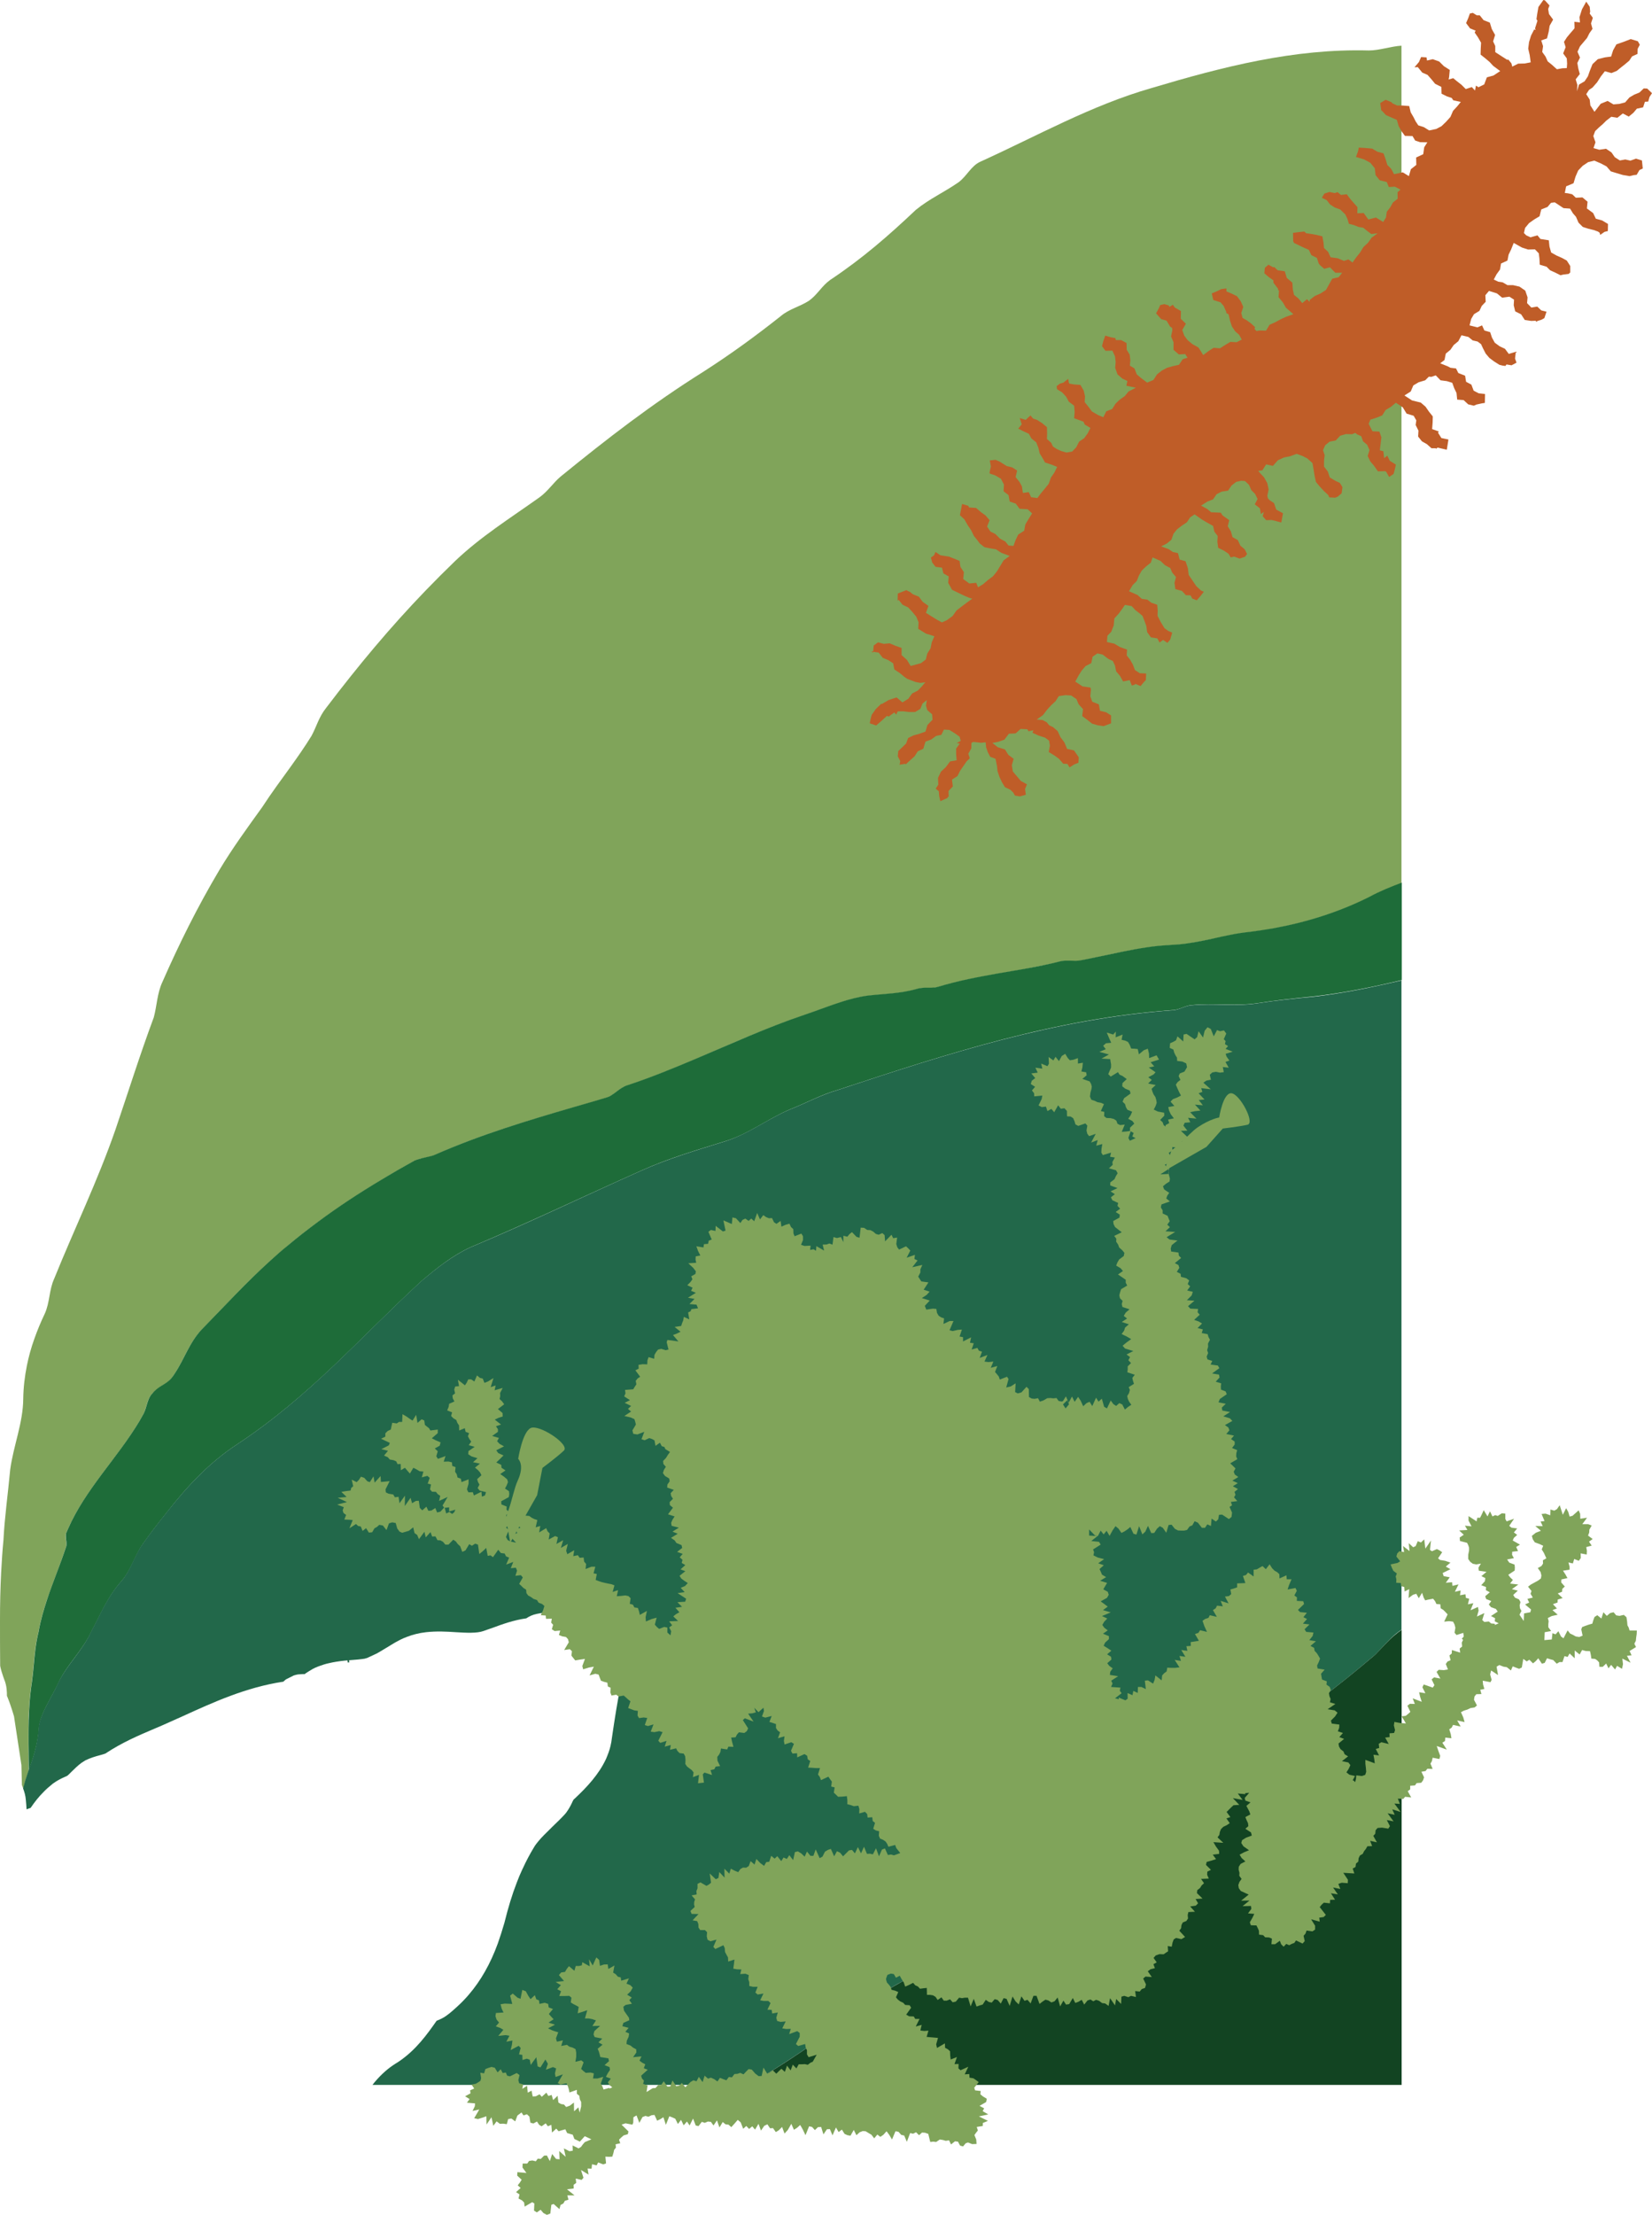 <?xml version="1.0" encoding="utf-8"?>
<!-- Generator: Adobe Illustrator 27.9.0, SVG Export Plug-In . SVG Version: 6.00 Build 0)  -->
<svg version="1.1" id="Layer_1" xmlns="http://www.w3.org/2000/svg" xmlns:xlink="http://www.w3.org/1999/xlink" x="0px" y="0px"
	 viewBox="0 0 1002.3 1343" style="enable-background:new 0 0 1002.3 1343;" xml:space="preserve">
<style type="text/css">
	.st0{fill:#80A45A;}
	.st1{fill:#1E6C39;}
	.st2{fill:#22684A;}
	.st3{fill:#124422;}
	.st4{fill:#BF5D28;}
</style>
<path class="st0" d="M698.6,53.4C662,63.9,629.1,82.5,594.9,98c-5.7,2.5-8.3,8.8-13.3,12.5c-8.9,6.2-17.7,10-26,16.8
	c-16.5,15.6-32.3,29.4-52,42.5c-5.1,3.7-7.6,8.8-12.7,12.5c-5.7,3.7-12,5-17.1,9.3c-15.8,12.5-30.4,23.1-46.9,33.7
	c-31.7,19.9-58.3,40.5-86.8,63.7c-4.4,3.7-7.6,8.8-12.7,12.5c-18.4,13.1-35.5,23.7-51.3,38.7c-6.1,5.9-12,11.8-17.8,17.8
	c-21.6,22.4-40.8,45.4-60.4,71.2c-4.5,5.6-5.8,11.3-8.9,17c-4.2,6.8-8.5,12.9-12.8,18.9c-5.6,7.8-11.4,15.5-17.1,24.3
	c-9.5,13.2-17.8,24.5-26.1,38.3c-13.4,22.6-24.3,44.6-34.5,67.8c-3.2,6.9-3.3,14.5-5.2,21.4c-8.4,22.6-15.5,45.3-23.2,67.9
	c-10.9,31.4-25,60.3-37.2,90.5c-3.2,6.9-2.6,14.5-5.8,21.4c-2.4,5-4.5,10.1-6.3,15.2c-1.9,5.3-3.4,10.7-4.5,16.2
	c-1.3,6.5-2.1,13.2-2.2,20.1C14,862.7,8.2,876.5,6.2,891c-1.4,15.1-3.4,29-4.1,42.8c-0.3,3.2-0.6,6.5-0.8,9.7
	c-0.2,3.3-0.4,6.6-0.6,9.9C0.2,963,0,972.7,0,982.4c0,9.2,0,18.5,0.1,27.7c0.4,2.1,1,4.1,1.8,6.4l0.6,1.7c1.7,4,1.7,7.8,1.7,10v0.1
	c0.3,0.6,0.5,1.2,0.7,1.7c0.7,1.7,1,2.7,1.4,3.8l1.1,3.3c0.5,1.6,0.8,2.6,1.1,3.6l4.5,29.6l0.3,12.1c0.3,0.6,0.5,1.4,0.8,2.1
	c0.8-3.1,1.7-6,2.7-9c0.2-0.6,0.4-1.2,0.6-1.8c0-2.2-0.1-4.5-0.1-6.7c-0.1-3.4-0.1-6.7-0.1-10.1c0-1.1,0-2.2,0-3.4
	c0-3.4,0-6.7,0.1-10.1c0.1-2.2,0.1-4.5,0.3-6.7c0.3-5.6,0.8-11.2,1.7-16.8c0.4-3,0.7-6.1,1-9.2c0.6-6.7,1.2-13.7,3-21
	c1.2-6.8,3.1-13.3,5.2-19.7c3.6-10.6,7.9-20.9,11.5-31.9c0.1-0.3,0.1-0.6,0.2-1c0-0.3,0-0.7,0-1c0-0.2,0-0.3,0-0.5
	c0-0.3-0.1-0.7-0.1-1.1c-0.1-0.5-0.1-1.1-0.2-1.6c-0.1-1.1-0.1-2.1,0.1-3c0.3-0.8,0.7-1.7,1.1-2.5c10.5-24.1,29.8-42.8,43.4-65.5
	c0.9-1.6,1.8-3.2,2.7-4.8c0.2-0.5,0.5-1,0.6-1.5c0.4-1,0.7-2.1,1-3.1c0.8-2.7,1.5-5.4,3.5-7.3c1.4-1.9,3.3-3.2,5.2-4.5
	c1.1-0.7,2.2-1.4,3.3-2.1c1.3-0.9,2.6-2,3.6-3.4c0.5-0.7,0.9-1.3,1.4-2c6-8.9,8.8-18.7,16.5-26.9c13.9-14.2,27-28.5,41.6-41.7
	c3.4-3.1,6.8-6,10.4-9c6.2-5.2,12.4-10,18.6-14.6c12.5-9.2,25.1-17.5,38.3-25.4c3.3-2,6.7-4,10-5.9c3.4-2,6.8-3.9,10.3-5.8
	c1.3-0.7,2.8-1.1,4.4-1.4c0.9-0.2,1.7-0.4,2.6-0.6c0.1,0,0.2,0,0.3-0.1c1.9-0.4,3.7-0.8,5.4-1.6c27.2-12.1,55.2-20.4,83.8-28.7
	c6.6-1.9,13.2-3.8,19.8-5.8c1.1-0.3,2.2-0.9,3.2-1.5c2.1-1.3,4.1-3.1,6.2-4.4c1-0.7,2.1-1.2,3.2-1.5c14-4.6,27.4-10.1,40.7-15.7
	c22.1-9.4,43.8-19.3,66.7-27c1.7-0.5,3.3-1.1,4.9-1.7c5.7-2,11.2-4.1,16.7-5.9c5.5-1.8,11.1-3.3,16.9-4.1
	c10.1-1.2,19.5-1.1,30.3-4.2c0.9-0.3,1.9-0.5,3-0.5h0.1c0.5,0,1,0,1.6-0.1c0.3,0,0.6,0,0.8,0c0.6,0,1.1,0,1.7,0c0.8,0,1.6,0,2.4-0.1
	c1.1-0.1,2.1-0.2,3-0.5c6-1.8,12-3.3,18.1-4.6s12.2-2.4,18.3-3.5c12.2-2.1,24.5-4.1,36.8-7.1c1.7-0.5,3.2-0.6,4.8-0.6
	c0.5,0,1,0,1.5,0c1.3,0.1,2.6,0.1,3.9,0.1c0.8,0,1.6-0.1,2.4-0.2c3.5-0.7,7.1-1.4,10.5-2.1c10.1-2.2,20.1-4.4,30.3-5.9
	c2.1-0.3,4.2-0.6,6.3-0.8c1.1-0.1,2.2-0.2,3.4-0.3c1.9-0.2,3.7-0.3,5.6-0.4c3-0.1,5.9-0.4,8.8-0.8c5.8-0.8,11.5-2.1,17.3-3.3
	c2.9-0.6,5.9-1.3,8.9-1.9c2-0.4,4-0.8,6.1-1.1s4.1-0.6,6.3-0.8c4.6-0.6,9.2-1.2,13.8-2.1c19.9-3.6,39.7-9.7,58.2-18.8
	c6.5-3.6,13.2-6.2,19.8-8.7V27.7c-6.5,0.4-13.4,2.9-19.8,2.9C785.1,29.4,742.2,40.4,698.6,53.4z"/>
<path class="st1" d="M772.4,562.9c-4.6,0.8-9.2,1.5-13.8,2.1c-2.1,0.2-4.2,0.5-6.3,0.8s-4.1,0.7-6.1,1.1c-3,0.6-5.9,1.2-8.9,1.9
	c-5.8,1.3-11.5,2.5-17.3,3.3c-2.9,0.4-5.8,0.7-8.8,0.8c-1.9,0.1-3.8,0.3-5.6,0.4c-1.1,0.1-2.2,0.2-3.4,0.3c-2.1,0.2-4.2,0.5-6.3,0.8
	c-10.2,1.5-20.2,3.8-30.3,5.9c-3.5,0.7-7,1.5-10.5,2.1c-0.8,0.1-1.6,0.2-2.4,0.2c-1.3,0-2.6-0.1-3.9-0.1c-0.5,0-1,0-1.5,0
	c-1.5,0-3.1,0.1-4.8,0.6c-12.3,3.1-24.6,5-36.8,7.1c-6.1,1.1-12.2,2.2-18.3,3.5s-12.1,2.8-18.1,4.6c-0.9,0.3-2,0.5-3,0.5
	c-0.8,0.1-1.6,0.1-2.4,0.1c-0.6,0-1.1,0-1.7,0c-0.3,0-0.6,0-0.8,0c-0.5,0-1,0-1.6,0.1h-0.1c-1,0.1-2,0.2-3,0.5
	c-10.7,3.1-20.2,3-30.3,4.2c-5.8,0.8-11.4,2.3-16.9,4.1s-11,3.9-16.7,5.9c-1.6,0.6-3.3,1.1-4.9,1.7c-22.9,7.7-44.6,17.7-66.7,27
	c-13.3,5.6-26.7,11.1-40.7,15.7c-1.1,0.3-2.2,0.9-3.2,1.5c-2.1,1.3-4.1,3.1-6.2,4.4c-1,0.7-2.1,1.2-3.2,1.5
	c-6.6,2-13.2,3.9-19.8,5.8c-28.5,8.3-56.5,16.7-83.8,28.7c-1.6,0.8-3.5,1.2-5.4,1.6c-0.1,0-0.2,0-0.3,0.1c-0.9,0.2-1.7,0.4-2.6,0.6
	c-1.5,0.4-3,0.8-4.4,1.4c-3.5,1.9-6.9,3.9-10.3,5.8c-3.4,2-6.7,3.9-10,5.9c-13.2,7.9-25.9,16.2-38.3,25.4
	c-6.2,4.6-12.4,9.4-18.6,14.6c-3.6,2.9-7,5.9-10.4,9c-14.6,13.2-27.7,27.5-41.6,41.7c-7.7,8.2-10.5,18-16.5,26.9
	c-0.4,0.7-0.9,1.3-1.4,2c-1,1.4-2.2,2.4-3.6,3.4c-1.1,0.8-2.2,1.4-3.3,2.1c-1.9,1.2-3.8,2.6-5.2,4.5c-2,2-2.7,4.7-3.5,7.3
	c-0.3,1.1-0.6,2.1-1,3.1c-0.2,0.5-0.4,1-0.6,1.5c-0.9,1.6-1.8,3.2-2.7,4.8c-13.6,22.7-32.9,41.4-43.4,65.5c-0.4,0.8-0.7,1.7-1.1,2.5
	c-0.2,0.9-0.2,2-0.1,3c0,0.5,0.1,1.1,0.2,1.6c0,0.4,0.1,0.7,0.1,1.1c0,0.2,0,0.3,0,0.5c0,0.3,0,0.7,0,1s-0.1,0.7-0.2,1
	c-3.6,11-8,21.3-11.5,31.9c-2.1,6.4-4,12.8-5.2,19.7c-1.8,7.3-2.4,14.3-3,21c-0.3,3.1-0.6,6.2-1,9.2c-0.9,5.6-1.4,11.2-1.7,16.8
	c-0.1,2.2-0.2,4.5-0.3,6.7c-0.1,3.4-0.1,6.7-0.1,10.1c0,1.1,0,2.2,0,3.4c0,3.4,0.1,6.7,0.1,10.1c0,2.2,0.1,4.5,0.1,6.7
	c2.5-7.2,5.1-14.6,6-24.1c0.1-9.5,7.7-19.5,12.2-29.5c5.1-10.7,14.6-19.4,19.8-30.7c5.1-9.4,9.6-20.7,17.9-30.1
	c6.3-6.9,8.3-16.3,14-23.9c4.5-6.3,8.3-11.3,13.4-17.6c12.7-16.3,26.1-30.7,43.2-41.9c44.3-29.3,74.2-64.4,111.6-98.8
	c9.5-8.1,19-15.6,29.8-20.6c35.4-14.9,68.9-31,103.7-46.5c16.4-7.4,33.5-12.4,51.2-17.9c13.9-4.3,25.9-13.7,39.2-19.3
	c9.5-3.7,18.3-8.7,29.1-11.8c67-22.2,132-43.2,202.6-48.3c4.4,0,8.2-3.1,12.6-3.1c12.6-1.2,25.2,0.8,38.4-1
	c11.4-1.8,22.7-3,34.7-4.2c18.3-2.1,36.1-5.7,53.6-9.9v-59.1c-6.6,2.5-13.2,5.1-19.8,8.7C812.1,553.2,792.3,559.3,772.4,562.9z"/>
<path class="st2" d="M762,608.5c-13.2,1.8-25.8-0.2-38.4,1c-4.4,0-8.2,3.1-12.6,3.1c-70.6,5.2-135.7,26.1-202.6,48.3
	c-10.7,3.1-19.6,8.1-29.1,11.8c-13.3,5.6-25.3,14.9-39.2,19.3c-17.7,5.5-34.7,10.5-51.2,17.9c-34.8,15.5-68.3,31.7-103.7,46.5
	c-10.7,5-20.3,12.5-29.8,20.6c-37.4,34.4-67.3,69.5-111.6,98.8c-17.1,11.2-30.4,25.6-43.2,41.9c-5.1,6.3-8.9,11.3-13.4,17.6
	c-5.7,7.5-7.7,17-14,23.9c-8.3,9.4-12.8,20.7-17.9,30.1c-5.1,11.3-14.6,20.1-19.8,30.7c-4.5,10.1-12.1,20.1-12.2,29.5
	c-0.8,9.4-3.4,16.8-6,24.1c-0.2,0.6-0.4,1.2-0.6,1.8c-1,2.9-1.9,5.9-2.7,9c0.8,2.1,1.5,4.4,1.7,7.3c0.2,1.8,0.3,3.6,0.4,5.4l2.5-0.9
	c2.5-3.7,5-6.8,7.8-9.6c1.7-1.8,3.6-3.4,5.7-5.1c2.9-2.1,5.3-3.2,7.1-4c0.7-0.3,1.2-0.5,1.7-0.8c0.3-0.2,1-0.9,1.7-1.6l1-1
	c1.8-1.8,3.6-3.5,5.7-5.1l2.5-1.6c3.1-1.5,6.1-2.4,8.8-3.1c1.1-0.3,2.2-0.6,3.3-1c10.1-6.7,19.9-10.9,30.3-15.3
	c2.8-1.2,5.7-2.4,8.7-3.8l7.6-3.4c19.1-8.7,38.8-17.7,61.4-21.1c0.5-0.5,1-0.9,1.6-1.4l4.8-2.4c1-0.3,1.8-0.5,2.5-0.6l2.9-0.2
	c0.3,0,0.7,0,1.2,0c0.2-0.2,0.4-0.3,0.6-0.5c1.5-1,2.8-1.8,4.2-2.6c0.9-0.5,1.8-0.9,2.8-1.3l1.6-0.6c1.6-0.6,3.5-1.2,5.4-1.6
	c2.9-0.7,6.1-1.2,10-1.6l1.3-0.1l0.2,1.3c0.3,0,0.6-0.1,0.9-0.1l-0.1-1.3l2.5-0.2c1.7-0.1,3.5-0.3,5.2-0.5c1.2-0.1,2.2-0.3,3.3-0.7
	l5.8-2.7c1.8-1,3.6-2.1,5.4-3.2c2-1.2,3.9-2.4,5.8-3.5c1.1-0.6,2.2-1.2,3.2-1.7c1.2-0.6,2.4-1.1,3.7-1.6c3.6-1.4,7.4-2.4,11.8-2.9
	c6.3-0.7,12.3-0.4,18.1,0c6.5,0.4,12.7,0.7,16.7-0.7c2.1-0.7,3.8-1.4,5.7-2c5.7-2.1,12.5-4.6,20.3-5.7c1.6-1.1,3.8-2.2,6.4-2.7
	c2.9-0.7,5.4-0.7,7.2-0.7h1.5v0.8l2.2-1.3c3.2-1.7,6.3-2.8,9.7-3.6l1.1-0.2c0.1,0,0.2,0,0.3-0.1c0.2-0.2,0.4-0.4,0.7-0.6
	c2.1-1.6,3.8-2.5,5.6-3.2l3.6-0.8c2.5-0.3,8.7-0.9,13.9,1.2l5.1,2.1l3.2,5.6c3.4,8.1,3.6,17.9,0.7,26.7c-1,3.9-2,7.8-2.8,11.7
	l-0.6,3c-2.3,11.2-4.1,22.5-5.9,34.9c-0.1,1.2-0.4,2.9-0.8,4.6c-0.6,2.6-1.6,5.2-2.7,7.8c-4.4,9.5-11.8,17.3-18.5,23.6l-1.3,1.2
	c-0.1,0.3-0.2,0.5-0.4,0.8c-0.8,1.8-2,4.3-3.9,6.9l-0.9,1.1c-2.4,2.6-4.9,5-7.4,7.4l-1.4,1.4c-2.6,2.6-5.3,5.1-7.3,7.6
	c-0.9,1.1-1.8,2.2-2.5,3.4c-2.5,4.1-4.8,8.4-6.9,13l-0.4,0.8c-1.2,2.6-2.3,5.2-3.3,7.9c-2.8,7.2-5.2,15.1-7.5,24.4
	c-1.3,4.5-2.6,8.5-4,12.5c-4.5,12.3-10.3,22.5-17.6,31l-1.4,1.6c-2.6,2.9-5.5,5.6-8.5,8.2c-1,0.9-2,1.7-3.1,2.5l-1.7,1.2
	c-1.8,1.1-3.5,1.8-4.8,2.3c-6,8.6-12.4,17.4-22.3,24.3c-0.9,0.6-1.9,1.3-2.8,1.8c-4.4,2.8-8.4,6.3-12.3,10.9c-0.5,0.6-1,1.2-1.5,1.9
	h227.7c3.3-1.9,6.6-3.6,9.8-5.6c15.3-9.3,30.3-19.4,45.1-30.7c10-7.5,18.7-14.2,28.3-20.3c3.2-2,6.5-4,10.1-5.9
	c1.6-0.8,2.9-1.8,4.2-2.9c3.5-3.2,6.3-7.5,10.3-10.9c0.4-0.3,0.7-0.6,1.1-0.9c21.2-14.8,40.1-27.9,61.2-40.8c3-1.8,6.1-3.7,9.2-5.5
	c25-15.4,48.5-26.9,72.8-43.9c10.6-7.3,20.2-14.5,29.7-21.4c2.4-1.7,4.7-3.5,7.1-5.2c2.4-1.7,4.8-3.4,7.2-5.1
	c4.8-3.4,9.7-6.7,14.8-10c25.8-16.2,47-32.4,69.7-51.7c4.1-4.1,7.8-8.6,12-12.2c1.3-1.1,2.6-2.1,4-3V594.5
	c-17.5,4.1-35.3,7.8-53.6,9.9C784.7,605.5,773.4,606.7,762,608.5z"/>
<path class="st3" d="M834.3,1003.4c-22.7,19.3-43.9,35.5-69.7,51.7c-5.1,3.3-10,6.6-14.8,10c-2.4,1.7-4.8,3.4-7.2,5.1
	s-4.7,3.4-7.1,5.2c-9.5,6.9-19.1,14.1-29.7,21.4c-24.3,17-47.7,28.5-72.8,43.9c-3.1,1.8-6.2,3.7-9.2,5.5
	c-21.1,12.8-40,25.9-61.2,40.8c-0.4,0.3-0.8,0.6-1.1,0.9c-4.1,3.4-6.8,7.7-10.3,10.9c-1.3,1.2-2.6,2.2-4.2,2.9
	c-3.5,1.9-6.8,3.9-10.1,5.9c-9.6,6.1-18.3,12.8-28.3,20.3c-14.8,11.3-29.8,21.5-45.1,30.7c-3.3,2-6.6,3.7-9.8,5.6h396.7V988.3
	c-1.4,0.9-2.7,1.9-4,3C842.1,994.8,838.4,999.3,834.3,1003.4z"/>
<g>
	<polygon class="st4" points="569.6,479.8 567.7,478.2 569.3,475.8 569.1,471.7 570.9,467.9 573.9,465.1 576.4,461.7 580.4,461 
		580.1,457.1 580.1,453.9 582.3,450.9 580.5,450.6 582.9,449.2 582.2,446.7 579.1,444.5 576,442.6 572.7,442.4 571.1,445.6 
		568,446.2 565,448.4 561.5,449.7 560.2,454 556.8,455.6 554.9,458.6 552.2,461 549.4,463.6 549.4,463.1 545.8,463.7 546.2,461.5 
		544.7,458.6 545,455.4 547,453.5 549.7,450.9 551,447.5 554.3,445.9 557.6,445 561.5,443.6 562.7,439.6 565.8,436.4 565.5,433.1 
		562.6,430.6 561.8,427.9 562.3,424.5 559.7,426.6 558.4,429.8 555.3,431.7 551.3,431.7 548,431.3 544.7,431.3 543.7,433.3 
		542.6,432 539.2,434.5 538.1,434.1 535.5,436.5 531.6,439.9 527.7,438.6 528.2,436 528.9,433.4 531.4,429.9 534.6,426.8 
		535.2,426.8 539.1,424.5 544,422.9 547.5,425.9 551.1,423.7 553.4,420.5 556.9,418.7 559.3,416.2 561.4,413.7 558.4,414.1 
		555.4,413.5 550.4,411.6 548.8,410.5 545.9,408.1 542.6,405.9 541.9,402.2 538.8,400.2 535.6,398.9 533.1,395.7 529.5,395.2 
		529.8,395.9 528.8,395.1 529.8,394.9 530.1,391.4 532.7,389.5 536.2,390.4 539.8,390.1 543.1,391.5 547,392.9 547,397.2 
		550.3,400.2 552.5,403.8 556.7,402.7 558.8,402.1 561.7,399.9 562.6,396.3 564.6,393.1 565.3,389.5 566.9,385.8 563.5,384.7 
		561.8,384.2 557.1,381.3 557.3,377.3 555.9,373.9 553.5,371 551,368.3 547.6,366.7 545.2,363.7 544.6,364.3 544.7,359.9 550,357.8 
		550.9,358.4 552.1,358.9 553.8,360.3 557.5,361.8 559.8,364.9 563.3,367.4 561.8,371.6 565.6,374 568.5,375.8 571.5,377.4 
		574.6,376 574.8,375.8 578,373.5 580.3,370.2 583.4,367.8 586.6,365.4 589.9,363 588.6,362.7 585,361.2 581.5,359.5 577.6,357.6 
		575.3,353.4 575.6,349.5 572.4,347.7 571.5,344.2 567.6,343.7 565.6,341.1 564.8,338.1 566.7,336.7 567.6,334.7 570.6,336.7 
		575.7,337.5 578.8,338.7 582.2,340.1 582.7,343.7 584.8,346.9 584.4,351.1 588.1,353.8 592.3,353.4 593.4,356.1 596.5,354.2 
		599.4,351.7 602.5,349.4 604.9,346.4 606.9,343.1 608.9,339.8 612.6,337.1 607.5,335.2 604.3,333.1 600.8,332.5 597.3,331.8 
		594.4,329.5 592.7,327.2 590.9,325 589.2,321.5 587.1,318.4 585.1,314.9 582.4,312.4 583.2,308.3 583.7,305.6 587.5,306.7 
		587.9,307.7 592.2,308 595.1,310.5 597.9,312.5 600.4,315.4 598.9,319.3 600.9,322.3 603.9,323.8 606.7,326.6 610,328.4 
		611.9,330.8 614.9,331 616.2,327.4 617.8,324.1 621.4,321.8 622.1,318 624,314.8 626.2,311.3 623.5,308.8 618.6,308.5 616.3,305.4 
		612.6,304.1 611.9,300.2 608.9,297.9 609.1,293.8 607.3,290.3 603.9,288.3 600.4,287.1 600.5,285.9 601.2,282.8 600.5,279.2 
		604,278.8 606.5,279.9 610.8,282.6 614.1,283.4 617.1,285.3 616.2,289.3 618.6,292.3 620,294.9 620.6,298.9 624.2,298.4 
		625.6,301.5 629.4,302 631.4,299.3 633.9,296.3 636.3,293.3 637.6,289.6 639.8,286.4 641.4,283.1 637.9,281.7 634,280.4 
		632.8,278.2 630.8,274.9 630,271.5 628.7,268.2 625.8,265.9 624.2,263 621.1,261.6 617.8,259.9 619.9,257.3 618.7,253.5 
		622.3,254.6 625.2,251.9 626.8,253.8 629.2,254.6 632.3,256.6 635.2,259 635.3,262.8 635.2,266.2 637.8,268.5 638.8,270.7 
		641.2,272.3 643.9,273.5 647,274.4 650.5,273.8 653,271.2 654.7,267.8 657.8,265.7 659.9,262.8 661.6,259.5 658.1,257.4 
		657.4,255.7 651.7,253.6 652,249.8 651.7,246 648.5,243.6 646.8,240.5 644.4,237.9 641.3,236 641.1,234.1 643.1,232.6 645.2,232 
		648.1,229.7 648.5,232.1 648.8,232.6 651.6,233.1 655.5,233.4 657.5,236.8 658.3,240.3 658.1,243.8 660.5,246.8 662.5,249.5 
		666.3,251.7 669.4,253 671.2,249.4 674.8,248 676.8,244.8 679.4,242.3 682.4,240.2 684.7,237.4 689.1,235.1 683.4,233.9 684,231 
		681,229.6 678,227 676.6,223 676.9,219.6 676.5,216.1 674.9,212.6 670.7,212.7 668.6,209.9 669.4,206.8 670.6,203.5 673.9,204.5 
		676.7,205 677,206.2 680.2,206.2 683.5,208 683.6,212.1 685.4,215 685.8,218.5 685.5,221.7 688.3,223.4 689.7,227 692.4,229.3 
		696,232 699.8,230.4 702,227 704.9,224.7 708.1,223 711.7,222 715.3,221.2 717.6,217.8 720.5,216.9 719.1,214.7 715.2,214.9 
		712,212.1 712,207.5 710.5,204 711.3,200.2 711.1,198.8 709.9,198 708.3,195.3 707.7,194.4 704.5,193.5 701.4,190 703.2,186.7 
		703.9,185 706.4,184.4 709.1,185.2 709.5,186.1 711.6,184.8 712.8,186.5 716.5,188.6 716.4,193.3 719.5,196.3 717.3,200.1 
		718.5,203.5 720.5,206.2 723.5,208.7 727.1,210.7 728.6,213 730,215.3 733.2,212.9 736.3,210.9 740.2,211.2 743.3,209.2 
		746.5,207.3 750.3,207.5 753.4,205.9 751.8,203 749.4,200.9 747.4,197.9 746.3,194.5 745.4,190.6 744,189.8 744,189.1 742.7,186.2 
		742.5,185.6 740.5,183.3 736.1,181.9 735.2,177.9 738.8,176.4 740.9,175.3 744.1,174.9 744.1,176.7 747.2,178 750.5,179.6 
		752.8,182.7 754.3,186.1 753.1,189.8 753.9,192.8 756.4,194.2 759,196.1 761.5,198.4 761.1,199.4 762.3,200.7 764.3,200.4 
		768.1,200.5 770.3,196.9 773.7,195.4 777,193.6 780.3,192.1 784.7,190.5 780.2,186.6 778.3,183.3 775.7,180.2 776,176.2 
		775.3,175.7 775.5,175.2 772.6,171.4 772.6,170 769.9,168.1 767.1,165.7 767.4,162.4 769.6,160.5 772.5,162.1 773.1,161.9 
		775.2,163.9 779.5,164.5 780.7,168.5 784.1,171.4 784.4,175.6 785.1,178.8 787.8,181 790.1,183.8 793,181.4 794.5,183 794.7,181.8 
		797.7,179.5 801.3,177.9 804.5,175.8 806.5,172.2 808.3,169 812.2,168.1 814.3,165.4 810.2,165.4 806.9,162.1 803.4,163 
		800.9,160.8 800.1,159.8 799,156.4 795.6,154.7 794.1,151.5 790.9,150.1 788,148.7 785.1,147.3 784.6,146.2 784.5,141.2 
		788.4,140.7 791.4,140.4 792.4,141.4 795.2,141.8 798.6,142.4 802.3,143.3 803,147.1 803.3,150.4 805.8,152.7 807.3,156 
		811.6,156.6 815.4,158.2 818.1,157.3 820.6,159.2 822.8,156.1 825.2,153.1 827.2,149.8 830,147.2 832.2,144.1 835.8,141.5 
		832,141.9 829.6,140.1 827.1,138.1 824.2,137.6 821.5,136.5 818.4,135.7 817.5,132.7 816.2,130 813.1,127 809.8,125.8 807,124 
		805,121.4 802,119.9 803.5,117.4 806.6,116.4 809.9,117.1 810.1,117 811.5,116.5 813.6,118.2 817.1,117.8 819.2,120.6 821.2,122.9 
		823.6,125.6 823.5,129.3 827.4,129.2 830.2,133.1 834.8,131.9 839.2,134.6 840.9,131.9 841.4,128.4 843.5,125.7 845.1,122.8 
		848,120.5 847.9,116.6 849.7,115 846.3,113.2 842.6,113.4 841.4,110.4 837.1,109.3 834.6,106.2 834.1,102 831.4,98.7 827.7,96.7 
		824.2,95.6 822.7,95.2 824,91.6 824.4,89.5 827.9,89.7 832.5,90.1 835.7,92 839.4,93 840.7,96.6 841.7,100 844,102.3 845.8,105.6 
		851.1,104.5 854.8,106.8 856,102.6 859.3,100 859.2,95.5 863.5,93.5 864.1,89.3 866,86.3 861.5,86.2 858.6,85.2 857,82.5 
		852.4,82.4 850.3,79.5 848.6,76.5 847.5,72.7 844.1,71.2 840.9,69.8 838.3,67 838.1,67.2 837.4,62.5 840.7,60.5 844.1,61.9 
		844.9,62.7 847.7,64 851,64 855,64.3 855.9,68.1 857.7,71.2 858.9,73.6 860.5,76 863.9,77.1 867.1,79.1 871.4,78.2 874.6,76.5 
		877.4,73.8 880,70.9 881.6,67.2 884.2,64.4 886.3,61.8 881.7,60.8 880.8,59.4 877.8,58.4 874.6,56.8 874.5,52.7 870.7,50.8 
		868.5,48.1 866.1,45.4 862.9,44 860.2,40.7 858.2,40.8 860.9,37.6 862.2,34.6 865.5,34.8 865.8,36.7 869.3,35.9 873.2,37.3 
		876,40.1 879.6,42.4 879.2,46.7 878.9,48.2 881.7,47.4 884,49.3 886.7,51.4 889.3,54 893,52.8 894.9,54.9 895.5,51.9 897,52.9 
		900.5,51.2 902.1,46.9 906.1,45.8 910.2,43.1 905.9,39.9 903.8,37.6 901.2,35.4 898.3,33.1 898.4,29.4 898.6,25.9 896.7,22.6 
		894.7,19.7 895.3,18.6 891.9,17.2 889.5,14 890.8,11 891.8,8.2 893.6,7.8 896,9.3 897.8,9.3 900.1,12.2 903.9,13.7 905.1,17.6 
		907.1,21.2 905.9,25.1 907.2,27.9 907.2,31.6 910.9,34 914.5,36.3 915.1,36.1 917,38.4 917.5,40.4 921.1,38.6 925.1,38.5 
		928.7,37.8 928.1,33.4 927.2,29.5 927.7,25.5 928.9,21.6 930.8,17.9 931.8,18.1 931.3,17.3 932.8,12.6 932.2,11.6 932.7,8.2 
		933.4,4.2 934.7,2.4 936.4,0 937.3,0.2 940.1,3.3 939.3,5.5 939.8,8.5 942.3,11.9 940.2,15.6 939.6,19.3 938.6,23.3 935.1,24.5 
		936.2,28 935.7,31.5 937.7,34.3 939,37.2 941.6,39.3 944.6,42 947.9,41.4 950.6,41.3 950.8,38.6 950.6,35.4 948.4,32.4 949.9,28.6 
		948.9,25.4 950.7,22.6 952.7,20.2 955.2,17.3 955.3,16.8 955.2,13.2 958.6,13.6 958.3,10.4 959.8,5.7 962.4,1 964.5,4.1 964.8,7.1 
		964.5,8.2 966.4,10.8 965.3,14.2 966.2,17.5 964.3,20.2 962.9,23 960.8,25.5 958.6,28.1 957.1,31.4 958.6,34.9 957,38.2 
		957.6,41.6 958.5,44.9 956,48.1 957,51.5 956.8,55.3 958,51.3 961.4,49.3 963.4,46.3 964.6,42.9 966.2,38.9 969.4,35.9 973.7,34.8 
		977.5,34.3 978.7,30.5 980.7,26.9 985.3,25.3 989.4,23.7 993.7,25 994.9,27.1 993.6,29.6 993.5,32.7 990.2,34.2 988.5,36.8 
		986,38.9 983.6,40.8 980.9,43 977.7,44.3 973.7,43.2 971.3,46.3 969,49.9 966.2,53.1 964.1,54.5 962.4,57.1 964.5,60.4 964.9,63.9 
		967.4,67.8 971.2,62.9 975.4,61.2 978.9,63.3 982.5,63 986,62.1 988.6,59.1 991.5,57.4 994.7,56.1 997.3,53.6 999.4,53.7 
		1002.3,56.5 1000.8,58.8 1000,61.6 998,61.7 996.9,65.1 993.1,65.9 991,68.4 988.2,70.7 984.6,68.8 981.3,71.4 977.6,70.8 
		974.5,73.2 972.4,75.3 970.2,77.2 967.8,79.5 966.7,82.5 968,86.3 966.8,89.8 970.3,90.8 974.4,90.2 977.7,92.4 979.7,95.3 
		982.8,97.3 986.1,96.7 989.2,97.4 992.6,96.2 996.2,97.3 996.7,102.2 994.7,103.1 993,106 991.1,106.2 988.7,106.8 984.6,106.1 
		980.9,105 977.3,103.9 974.7,100.9 971.3,99.1 967.3,97.4 963.6,98.3 960.3,100.5 957.5,103.4 955.9,107.1 954.7,111.1 950.2,113 
		949.4,117 951.2,117.2 953.9,117.8 956.1,119.9 960.1,119.7 963.2,122.3 962.8,126.4 966.6,129.2 968.2,132.6 972.1,133.7 
		975.6,135.8 975.5,140.1 973.5,140.6 970.9,142.4 970.5,141.1 969.5,140.4 967,139.5 963.7,138.7 960.3,137.6 957.7,135 
		956.2,131.5 954.3,129.3 952.6,126.5 948.6,126.2 945.3,124 943.3,122.7 941,123 938.9,125.5 935.1,127 934.1,131.1 930.8,133.1 
		927.7,135.3 925.3,138.2 924.6,141.3 926,142.7 928.6,143.9 932.8,142.7 934.6,144.9 939.7,145.7 940.1,149.5 941.1,153.1 
		944.5,155 947.7,156.4 950.6,158 952.7,161.3 952.7,165.2 951.7,166.1 948.4,166.5 946.8,166.9 943.6,165.3 940.5,163.9 
		938.3,161.7 934.2,160.5 934,156.7 933.6,153.6 931.3,151.2 927.1,151.3 923.4,150.1 918.4,147.3 916.8,151.3 915.3,154.4 
		914.6,158 910.7,159.8 910.1,163.4 908,166.3 906.3,169.5 909,170.8 911.7,171.2 914.6,172.9 918,172.9 921.9,173.8 925.4,176.2 
		926.8,180.3 926.5,183.8 929.1,186.5 932.7,185.9 935.1,188.2 938.3,189 937,192.9 935.2,193.9 932.6,194.7 932.5,195.2 
		931.6,194.5 929,194.6 925.1,194 922.9,190.6 919.3,188.8 918.4,185.1 918.6,181.7 915.8,179.9 911.4,180.5 908.2,177.9 
		903.4,176.4 901.2,179 901.4,183 899,185.5 897.6,188.5 894.3,190.5 892.6,193.4 891.6,197.3 896.4,198.5 899.2,197.3 900.6,200.4 
		904.1,201.4 905.2,204.7 906.9,207.8 909.9,210 913.1,211.5 915.4,214.6 919.7,213.3 919.2,217.4 920.1,219.9 917.1,221.5 914,221 
		913.4,221.9 911.7,221.7 909.7,221.2 906.4,219.1 903.6,217 901.4,214.4 899.7,211.1 898.6,208.7 896.5,207.1 893.5,206.4 
		890.9,204.3 886.7,203.3 884.8,206.9 882,209.2 880,212.1 877.2,214.4 876.4,218.3 873.8,220.3 878.3,222.1 880,223 883.4,223.4 
		884.8,226.2 888.9,227.8 889.5,231.5 892.7,233.2 894.1,236.9 897.2,238.5 901,238.9 900.9,244.3 899,244.6 895.8,245.3 894.2,246 
		890.8,245.2 888,242.6 884.1,242.3 883.7,238.3 882.3,235.4 881.1,232.1 877.8,231.1 874,230.6 871.1,227.6 868.5,228.5 
		866.9,228.4 864.7,230.6 860.7,231.8 857.5,233.7 855.9,237.4 852.1,239.8 856.7,242.8 862,244.1 864.9,246.6 866.9,249.5 
		869.3,252.5 869.2,256.2 868.9,260.2 872.9,261.6 872.5,262.4 874.5,265.6 878.8,266.5 877.8,272.7 872.2,271.4 871.4,272.1 
		871,271.8 868.5,271.8 865.7,269.3 862.7,267.6 860.4,264.7 860.6,261.1 858.9,257.7 859.3,254.9 857.7,252.1 853.4,250.8 
		851.1,247 846.9,244.2 843.9,246.7 840.7,248.6 838.6,251.9 835.1,253.3 831.4,254.5 830.4,257 832.7,261.5 836.9,261.7 
		838.1,265.2 837.7,268.7 837.3,271.8 837.2,273.1 839.3,273.6 839.8,277.8 841.7,276.3 843.2,279.4 846.9,281.7 846.3,284.5 
		845.5,287.4 842.8,289.2 841.1,286.2 840.5,285.7 836,285.8 833.7,282.5 831.4,279.8 829.8,276.5 830.9,272.9 829.5,269.7 
		827,267.6 825.9,264.5 823.4,263.4 822.3,262.5 820.3,263.3 816.6,263.2 813.1,264.2 810.4,267.1 806.7,267.8 804,270 802.7,273 
		803.7,276 803.3,279.4 803.3,282.9 805.6,285.9 806.8,289.5 810.1,291.5 812.9,292.8 814.5,295.4 814,299.1 811.7,301.1 
		810.1,301.8 806.5,301.6 805.8,300.1 803.3,297.8 800.7,295 798.4,292.2 797.6,288.6 797,284.8 796.3,280.8 793.2,278 790.3,276.5 
		786.7,275.2 782.9,276.6 779,277.4 775.3,279.1 772.3,282.5 768.2,281.6 765.9,285.2 763.4,285.5 764.7,287.1 766.9,289.4 
		768.9,293 769.7,296.8 768.9,300.6 769.3,302.2 770.3,303.3 772.9,305 773.2,305.7 774.3,309 778.4,311.2 777.4,316.8 771.6,315.3 
		768.2,315.4 766.1,313 766.8,310.4 765,311.7 764.4,308.2 761.3,305.8 763,302.6 761.5,299.5 759.2,297.2 757.8,294 755.4,291.7 
		753.1,291.5 750,292.2 747.2,294.4 745.1,297.5 741.2,298.1 738.1,299.7 736,302.8 732.6,304.1 728.7,306.6 732.4,308.6 
		734.8,310.6 740.7,310.9 741.7,312.5 745.8,315.4 744.9,319.1 746.8,322.2 747.8,325.7 751,327.5 752.6,330.9 755.2,333.1 
		756.6,335.9 755.4,337.6 752.1,338.7 748.8,337.5 746.7,338 745.4,335.8 742.6,333.9 739.1,332.2 738.6,328.5 738.8,325 
		736.8,322.4 736,318.9 732.4,316.9 728.9,314.8 724.8,311.9 722.1,313.7 720.1,316.7 717.1,318.7 714.2,320.9 712,323.6 
		710.7,327.3 707.9,329.6 704.5,331.3 709.1,333 711.6,334.7 714.7,335.4 715.7,339.3 719.3,340.3 720.7,344.5 721.2,348.6 
		723.5,352 725.8,355.4 728.7,358.1 730.4,358.8 728.2,361.6 726.1,364 723.3,362.9 723,362.2 722.3,361 719.5,360.9 717.1,358.3 
		713.1,357.2 712.6,353.4 713.5,349.9 711.2,347.2 710,344.4 706.8,342.7 704.1,340.1 699.3,338 698.2,341.2 695.3,343.5 692.7,346 
		691,349 689.7,352.3 687.2,354.8 685,358.5 690.2,360.8 692.7,363.1 696.1,363.6 698.6,365.5 702.1,366.7 702.4,370.2 702.3,373.4 
		704.2,377.1 706.5,380.9 708.7,382.5 711.2,383.6 710,387.8 708.3,389.8 705.6,388 705.2,388.4 703.5,389.6 702.2,387.1 
		698.3,386.5 696,383.3 695.5,379.6 694.2,376 693.2,373.5 691.4,371.9 688.9,370 686.6,367.5 682.5,366.8 681,369 678.9,371.9 
		676.1,375 675.7,379.3 674.2,383.1 671.9,385.5 671.6,389.3 676.1,390.3 679.4,392.3 683.8,393.9 683.6,397.4 685.7,400.1 
		687.3,402.9 688.6,406.3 691.5,408.2 695.4,408.4 695.2,412.4 694.1,413.5 692,416 688.9,414.7 688.3,415.2 686.7,415.7 
		685.4,412.4 681.4,413.2 679.5,409.8 677.2,407.1 676.5,403.6 675.2,400.8 672.4,399.5 669,396.9 665.8,396.2 662.9,398.2 
		662.1,402.1 658.6,403.9 656.3,406.6 654.4,409.6 652.4,413.3 656.8,416.2 661.6,416.9 661.9,418.2 661.5,422.2 662.7,425.5 
		666.7,427.1 667.4,431 671.1,431.9 674.1,433.8 674.1,438.6 669.6,440.3 666.1,439.8 662.6,438.8 659.7,436.5 656.6,434.2 
		657.1,430 654.4,427 653.1,423.9 649.9,421.7 646.4,421.5 642.4,422.1 640.4,425.2 637.8,427.6 635.4,430.2 632.8,433.6 629,436.3 
		632.5,436.6 635,437.9 636.6,439.8 638.9,440.9 641.7,443.3 643.4,447 645.8,450.2 647.4,454.1 651.6,455 653.9,458.3 654.5,459.2 
		654.3,462.5 651.8,463.5 648.9,465.3 647.6,463.2 645.1,463.1 642.5,460.1 639.9,458.2 636.3,456 637,452.1 636.5,449.1 
		634.1,447.3 630.1,446 626.4,444.3 627,442.8 624,443.4 623.3,442.2 619.2,442 616.2,444.7 612.1,444.9 609.4,448.5 605.7,449.8 
		602.1,450.5 605.4,453.1 609.7,454.4 611.8,457.7 615,460.1 613.9,464 614.5,467.8 616.9,470.6 619.3,473.5 623.1,475.6 
		621.9,478.4 622.4,481.9 618.8,482.9 615.8,482.4 614.7,480.5 612.9,478.8 609.7,477.3 607.9,474.3 606.4,471.1 605.2,467.5 
		604.9,464.5 604,460.1 600.8,458.9 599.4,456.3 598.3,453.2 598,450.1 595.2,450.4 591.9,450 590.6,449.9 589.4,450.4 589.3,453.8 
		587.5,457 588.4,459.8 586.5,461.6 584.5,464.5 582.5,467.4 580.9,470.6 577.6,472.7 578.1,476.9 575.5,479.6 575.6,483.2 
		574.8,483.3 575,483.8 570.5,485.8 569.8,482.5 	"/>
</g>
<g>
	<g>
		<polygon class="st0" points="985.2,979.2 982.6,979.8 980.6,979.5 979,977.6 976.9,978.1 974.9,979.8 972.8,977.6 971.6,981.4 
			969.1,979.4 967.4,980.5 966.6,982.7 966.1,984.5 964,985.1 961.7,985.9 959.9,986.6 959.4,988 960.2,991.8 958.2,992.6 
			956.1,992.3 954.3,991.3 952.6,990.5 951.1,988.6 948.6,993.4 947.1,992.3 945.5,989.1 943.8,991 941.9,990.3 941.5,994.1 
			937,994.5 937.2,989.7 941.1,989 939.4,986.7 939.4,984.8 939.6,983 939.1,981.1 941.5,979.9 945.1,979.1 941.9,976.3 
			944.6,975.3 942.2,972.7 945,971.7 945.1,969.9 948.1,969 945.1,966.2 947.7,965.2 947.9,963.4 949.4,962 947.2,959.5 
			947.3,957.7 951,956.9 949.8,954.7 948.3,952.4 952.3,951.8 952.3,950 951.6,947.4 954.3,948 955.1,945.3 957.9,946.4 
			959.1,944.7 959,941.9 962.7,942.6 962.8,940.3 962.4,938.1 965.7,937.2 964.1,934.8 966.3,933.2 963.5,931.1 964.2,929.3 
			964.3,927.5 965.7,925 963.6,924.2 960,924.2 962.9,920.3 958.8,920.9 958.7,917.9 957.8,915.8 954.1,919.1 952.3,919.6 
			951.5,916.8 950.2,914.5 948.2,918.5 946.3,912.7 944.6,915.1 943,916 940.7,915.3 940.6,918.8 937.7,917.8 935.3,918 
			937.1,922.3 934.7,922.6 936,925.4 931.5,925.3 934.9,928.2 931.8,929.4 929.4,931.3 930,933.4 931.2,935.2 934.2,936.3 
			936.3,937.3 935.4,939.5 936.7,941.6 938.2,944.9 936.1,946.1 936.2,948.1 935.2,949.6 933,950.8 934.7,953.2 935.2,955.3 
			934.9,957.1 933.2,958.4 931,959.6 928.8,960.8 927.1,962.1 929.2,964.7 928.6,966.4 930,968.7 926.7,969.5 927.8,971.7 
			925.3,972.9 928.9,975.9 928.5,977.6 924.7,978.3 924.5,982.9 921.9,979.1 923.1,976.8 922.2,975.2 922,973.4 922.5,971.4 
			921.6,969.8 919.1,968.7 918.1,967.1 920.9,964.5 917.3,963.6 921.2,960.8 916.2,960.2 917.9,958 916.3,956.5 915.1,954.9 
			919,952.3 919.1,950.4 918.9,948.7 915.7,947.5 914.4,945.6 918.5,944.8 917.4,942.8 917.5,940.9 921,940.5 919.9,938 
			922.2,936.6 917.8,934.1 918.5,932.5 920.5,930.7 918.5,929.2 920.5,926.8 917,926.3 915.7,925.2 918.6,920.9 914.1,922.5 
			913.3,921 913.3,917.8 911.2,917.6 908.7,919.2 907.2,918.7 905.5,919.5 904,916.4 902.5,919.5 900.2,915.7 899,918.3 898,920.3 
			896.3,920.3 895.9,922.5 891,919.3 891,922 892.8,925.5 888.8,925.1 890.3,927.7 885.3,928 888.1,930.6 885.6,932.3 885.8,934.4 
			890.1,935.5 890.8,936.9 891.3,938.4 891.3,940.2 890.8,942.7 890.8,945.3 892,947 893.6,948.2 895.7,948.6 898.5,948.1 
			897,950.6 897.2,952.4 901.9,953.1 898.8,955.7 901.2,956.9 900.9,958.8 898.7,961.2 901.6,962.3 901.5,964.2 903.9,965.5 
			901.1,967.9 901.7,969.6 904.8,970.8 903.3,972.9 904.6,974.5 907.6,975.6 908.7,977.2 904.6,979.9 907.1,981.2 906.9,983.1 
			909.3,984.3 907,985.3 906.9,984.6 904.7,984.4 903.3,983.2 900.6,983.5 899.3,982.3 900.6,978.1 896.1,980.2 897.1,976.6 
			896.7,974.4 892.2,976.4 893.9,972.1 890.6,972.8 891.4,969.4 889.4,968.9 889.1,966.7 885.8,967.3 886.2,964.4 882.7,965.2 
			884.9,960.7 881.2,961.6 881,959.4 877.2,959.7 879.6,956.4 875.9,955.7 875.3,953.8 880,951.5 877.2,949.9 880,947.5 
			876.8,946.4 873.7,945.9 872.5,944.9 875,941.2 873.4,940.1 871.8,939.3 868.8,940.6 867.6,939.8 868.2,934.1 864.8,939 
			864.1,933.4 862.1,935.3 860.2,934.5 858.9,937.5 857.4,938.2 854.7,935.7 855.2,940.5 851.2,937.4 851.9,941.1 849,940.6 
			847.7,942 847.2,943.8 849.5,946.7 847.9,947.7 843.7,948.6 844.5,950.7 845.4,952.5 847.5,954.1 846.8,955.9 847.2,957.6 
			847.1,959.7 849.9,959.9 850.2,961.8 852,962.3 852.2,965 855,963.6 854.6,969 857.3,967 859.3,966.4 860.8,969.1 862.8,965.8 
			863.8,968.8 864.7,970.4 866.2,970 869.5,969.4 870.7,970.9 871.5,972.6 873.9,972.8 874.1,975.2 875.7,976.2 877,977.5 
			878.3,978.9 876.2,983.3 879.2,983 881.6,983.3 882.5,985 883,987 882.5,990 883.7,991.4 887.8,990.1 888.1,992.3 886.9,993.7 
			887.7,994.3 886.9,996 887.1,998.4 885.6,999.6 885.9,1002.1 880.9,1000.5 880.8,1002.6 879.4,1003.8 880.1,1006.7 878.2,1007.5 
			877.2,1009 878.5,1012.3 876,1012.7 872.9,1012.5 871.6,1013.8 873.9,1017.8 870.1,1017.1 868.6,1018.3 870.3,1021.8 
			869.3,1023.3 863.8,1021.4 863,1023.1 864.8,1026.7 861,1026.1 861.6,1028.8 862.6,1031.9 857.1,1029.8 858.4,1033.2 
			855.4,1033.1 853.9,1034.3 855.7,1038 854.4,1039.2 852.9,1040.4 850.4,1040.7 853,1045 849.8,1044.8 846,1044.1 845.7,1046.2 
			846.4,1049.1 845.8,1050.8 843,1051 843.1,1053.3 840.4,1053.6 842.6,1057.5 838.1,1056.4 836.5,1057.4 836.8,1059.9 
			834.7,1060.5 836.7,1064.4 833.3,1064 833.8,1066.7 834.1,1069.2 828.4,1067.1 828.4,1069.4 828.7,1071.9 828.9,1074.4 
			828.3,1076.2 826.3,1076.9 822.9,1076.5 822.7,1078.7 822.2,1080.6 821.3,1079.7 820.7,1079.5 822.1,1076.9 818.7,1076.1 
			816.9,1074.7 818.3,1072.5 819.3,1070.3 818.1,1068.7 814.2,1067.9 817.9,1065 815.8,1063.7 815.1,1062 813.3,1060.6 812.4,1059 
			812.1,1057.2 815.5,1054.4 812.6,1053.3 814.8,1050.8 811.7,1049.8 812.5,1047.7 812.6,1045.7 808,1045.1 807.5,1043.3 
			810,1040.8 811.5,1038.5 809.8,1037.1 805.5,1036.4 810.2,1033.2 806.9,1032.2 807.3,1030.2 806.6,1028.5 806.3,1026.7 
			807.4,1024.6 806.7,1022.8 804.8,1021.5 805,1019.5 802.1,1018.4 801.8,1016.7 801.5,1014.9 803.7,1012.4 799.4,1011.7 
			799.1,1009.9 800.1,1007.8 800.9,1005.7 800,1004.1 799,1002.5 797.6,1001 797.3,999.2 795.1,998 798.4,995.2 794.4,994.5 
			796.4,992 796.9,989.9 792.5,989.5 791.5,987.9 794.5,985 790.5,984.5 793,981.7 790.8,980.6 792.9,977.9 788.8,977.5 
			787.5,976.2 791.2,972.6 790.7,970.9 786.8,970.7 786.9,968.6 785.3,967.4 786.8,964.6 786,962.9 781.2,963.8 782.1,961.1 
			783.6,957.6 780.7,957.6 780.5,955.2 776.3,957.1 776.2,954.5 774.9,953.3 773.3,952.4 771.8,950.9 770.3,948.5 768,951.5 
			766,949.6 764.2,950.6 762.5,951.6 760.6,951.8 760.6,955.9 757.2,953.5 756,955 754.1,955.6 755.6,959.9 753.2,960 750.6,960.1 
			750.6,962.5 748.6,963.2 746.5,963.8 747,966.6 745.6,967.8 743.2,968.1 745.4,972.2 740.6,970.7 741.9,974 738.4,973.6 
			737.6,975.2 735.9,976.3 738.3,980.4 734,979.4 733.2,981 731.1,981.7 729.6,982.8 730.7,986 732.3,989.5 728.1,988.5 
			727.1,990.1 725,990.8 727.4,994.9 725,995.3 722.4,995.7 722.5,998 719.8,998.2 720.4,1001 716.7,1000.5 719.2,1004.6 
			715.6,1004.1 716.5,1007.1 712.7,1006.5 715.6,1011 713.1,1011.3 710.4,1011.3 708.2,1011.2 707.8,1013.5 706.4,1014.5 
			705.1,1015.9 704.8,1018.9 701,1015.9 700.5,1018.7 699.6,1020.9 696.5,1018.9 694.6,1019.1 695.2,1024.2 692.5,1022.9 
			690.4,1022.9 690.3,1026.5 687.6,1025.3 687.1,1027.9 684.1,1026.6 684.2,1030 682.8,1031 678.7,1029.3 679.3,1033.3 680,1030.6 
			676.5,1029.8 680.5,1026.7 679.4,1025.2 679.8,1023.3 674.1,1022.9 675,1020.8 674.2,1019.1 678.4,1016.4 673.4,1015.6 
			673.6,1013.7 675.1,1011.6 673,1010.1 671.8,1008.5 674.3,1006.3 674.1,1004.6 671.7,1003.1 674.3,1000.9 672,999.4 669.6,997.9 
			670.5,996 672.8,993.9 672.8,992.1 669.2,990.6 672.1,988.6 670,987 668.8,985.3 669.9,983.4 671.8,981.4 668.6,979.9 
			673.9,977.7 669.2,976.3 672.1,974.2 670,972.6 667.8,971 671.6,968.9 672.7,967 672.1,965.2 669.4,963.7 670.5,961.8 
			671.7,959.8 667.5,958.5 671.1,956.3 668.6,954.8 667.9,953.1 667.1,951.4 669.7,949.1 666.3,947.9 669.9,945.4 666,944.4 
			663.4,943.1 663.8,941.2 663.2,939.5 667.8,936.6 666.8,934.9 662.1,934.4 665.9,931.4 660.8,931.1 660.8,927.4 664.4,931.1 
			666.1,931.4 667.8,928.1 669.6,930.4 671.4,928.2 673.2,931.3 675,928 676.8,925.4 678.6,926.9 680.4,929.5 682.2,928.6 
			684,927.4 685.8,925.9 687.7,930 689.5,930.5 691.1,925.4 693.1,930.4 694.9,928.7 696.5,925.2 698.5,929.6 700.3,929.5 
			702,926.9 703.7,925.4 705.5,926.4 707.6,929.4 709,924.7 710.8,924.5 712.8,927 714.7,928 716.6,928.1 718.4,928.1 720.2,927.7 
			721.7,925.6 723.4,924.9 724.8,922.4 726.8,923.3 729.2,926.4 731.1,926.4 732.5,924.3 734.7,925.3 735.1,920.8 737.7,922.6 
			739.1,921.3 739.6,918.5 741.5,918.4 745.6,921.1 747.2,919.8 747.5,917.2 746,913.7 747.5,912.8 746.8,910.7 750.7,910.2 
			748.7,907.9 749.6,906.4 749,904.6 751.1,902.9 748,901.2 751,899.3 747.7,897.8 751.3,895.6 749.2,894.1 748.5,892.4 
			749.6,890.4 748,888.8 746.4,887.3 750.7,884.8 750,883.1 750.1,881.2 750.6,879.3 747.5,878 749.1,875.9 749.1,874.1 
			746.9,872.6 748.7,870.5 744,869.5 745.9,867.3 745.3,865.6 743.2,864.1 747.7,861.6 746.2,860 742.2,858.8 746.3,856.2 
			741.6,855.3 741.3,853.5 743.7,851.2 739.3,850.3 740.1,848.3 744.3,845.4 743.6,843.7 740.8,842.6 740.7,840.7 740.9,838.8 
			737.6,837.8 739.9,835.3 739.6,833.5 735.4,832.8 739.8,829.6 738.9,828 734.5,827.4 735.5,825.2 732.6,824.3 732.1,822.6 
			733,820.4 732.4,818.7 733,816.6 732.9,814.7 734.1,812.4 733.2,810.7 732.7,809 729.1,808.3 729.8,806.1 726.6,805.3 
			729.3,802.5 727.3,801.3 724.5,800.3 727.9,797.2 726.6,795.7 726.9,793.7 722.2,793.5 720.8,792 724.7,788.7 720.1,788.4 
			723,785.5 723.7,783.3 720.3,782.5 722.1,780 720.6,778.6 721.5,776.4 719.8,775.1 716.5,774.2 716.3,772.4 714,771.2 
			715.5,768.8 715,767.1 712.8,765.9 716.6,762.8 715.2,761.3 715,759.5 710.6,758.9 710.3,757.1 710.9,755 714.4,752.2 
			709.6,751.6 707.8,750.2 713,747 707.1,746.6 709.8,744.1 708.2,742.6 709.7,740.5 709,738.8 708.4,737.2 705.4,735.8 
			705.4,733.9 704.3,732.1 704.7,730.3 709.8,728.5 707.6,726.7 708.2,725 709.4,723.3 706.3,721.2 705.6,719.3 707.4,717.8 
			709.6,716.4 709.8,714.6 709.3,712.7 708.9,710.8 709.3,709 710.2,705.4 708.8,707.6 709.2,711.8 704,712.1 708.8,709 
			706.7,706.2 709.3,705.2 710,703.4 710.3,701.4 709.1,699 711.2,697.8 711.3,695.5 713.6,695.8 716.1,696.1 716.7,693.9 
			717.2,692 720.2,691.4 720.7,689.7 716.5,685.7 720.4,685.6 718,682.5 718.8,680.8 722.2,680.5 720.8,677.8 725.9,678.3 
			722.1,674.4 724.9,673.8 728.3,673.4 725,669.8 729.8,670.2 727.3,667 730.8,666.7 727.2,662.9 729.5,662.1 728.8,659.8 
			734.6,660.5 730.1,656.5 732,655.2 734.7,654.7 734,651.7 735.5,650.3 737.7,649.9 740.2,650.4 742.5,650.1 741.9,647 
			745.5,647.4 743.5,643.9 745.9,643.1 744.2,640.7 743.6,639 747.9,637.7 743.6,636 745.1,634.3 743.2,633.1 743.6,631.3 
			742.5,630.1 744,626.7 742.6,624.8 740.2,625.3 738.4,624.6 736.4,628.4 734.6,623.9 732.6,622.9 730.9,625 729.9,629.1 
			727.2,625.3 726.3,628.9 724.8,630.2 722.4,628.6 719.9,626.9 718.1,627.3 717.9,631.5 714.4,628.4 713.5,630.8 711.9,631.7 
			709.9,632.6 709.7,635.4 711.9,636.4 712.4,638.2 713.2,639.9 714.1,641.3 714.2,643.3 717.4,643.7 719.7,644.8 720.2,647.1 
			718.6,649.8 715.8,650.9 715.1,652.5 716.2,654.8 714.5,656.1 713.4,657.7 714.3,659.8 715.3,662 716.5,664.3 714.2,665.5 
			711.6,666.5 710.2,668 712.5,670.6 708.8,671.3 709.3,673.4 710.3,675.6 712.2,678.1 708.7,678.9 709.4,681 707.2,682.2 707,684 
			706.6,687.4 707.6,683.5 706,682.2 705.4,680.5 703.9,679.1 706.4,676.5 706.3,674.7 702.5,674 700,672.8 701.1,670.7 
			701.8,668.7 701.5,666.9 701,665.2 699.9,663.6 699.2,661.9 698.7,660.2 701.2,657.9 696.6,657 698.8,654.8 696.7,653.2 
			699.9,651.5 701.1,650.2 697,647.3 700.3,646.6 698.1,644.1 703.2,642.5 701.7,639.9 697.2,641.6 697.1,638.8 696.4,635.9 
			694,636.8 691,639.3 690.3,636.1 688.4,635.9 686.3,635.8 685.4,633.5 684.4,631.8 682.7,631 680.5,630.5 681.1,627.3 676.9,629 
			677,625.5 675.4,627.3 671.5,626.1 673,629.7 674.2,632.3 671,632.6 669.3,634.1 670.9,636.2 667,637.8 672.8,639.4 668.3,641.9 
			673.6,642.2 673.8,643.7 674.1,645.3 674.1,647.3 672.4,651.3 673.9,652.8 678.3,650.1 679.2,651.6 681,652.4 683.6,654.3 
			681,656.8 680.9,658.7 682.7,660.1 685.5,661.3 685.9,663.1 682,665.9 681.1,668 682.6,669.5 683.1,671.3 684,672.9 686.9,674.1 
			686,676.2 684.5,678.4 687,679.7 688.2,681.3 685.6,683.8 685.6,685.7 687.8,687 687,689.1 689.5,690.4 689.6,691.9 689.5,689.9 
			685.5,691.7 684.6,690 686.1,685.7 683.3,686.1 680.6,686.3 682.4,681.9 679.6,682.2 678,681.4 677.3,679.5 675.8,678.5 
			673.8,678 671.3,677.9 669.9,676.8 670,674.2 667.9,673.7 669.8,669.5 668,668.7 665.8,668.3 664.2,667.5 662.1,666.8 
			661.3,664.9 661.6,662.5 662.2,660.4 662.4,658.8 662,657.3 661.1,655.7 656.7,654.2 659.3,652 659,650.2 656.1,649.7 
			656.7,647.3 657,644.4 654,644.9 654,641.6 651.2,642.6 649.1,642.9 647.8,641.5 646.3,639 644.2,640.3 642.5,643.4 640.4,640.8 
			639.1,643 636.2,640.9 636.4,645 635.5,646.5 631.7,644.9 632.4,648 628.2,647.4 629.6,650.4 625.7,650.9 628.1,653.7 626,655.3 
			625.4,657.3 628,659 626.1,661.2 627.4,662.9 627.5,664.8 632.4,664.3 632,666.4 630.1,670.3 632.1,671.3 634.6,671 635.5,673.7 
			637.9,672.4 639.6,674.4 642,670.2 643.6,672.3 645.8,672 647.3,673.6 647.4,676.9 649.5,677 651.1,678 651.9,679.8 652.5,681.8 
			654.2,682.7 658.5,681.2 659.7,682.5 659.2,685.5 659.7,687.5 660.8,688.9 664.8,687.5 662,692.8 666,691.3 665.1,694.7 
			668.8,693.7 668.3,696.6 668.2,698.9 669.1,700.4 674.1,698.9 673.5,701.4 676.4,701.9 674.9,704.6 675.1,706.3 672.8,708.4 
			677.1,709.6 678.1,711.4 677,713.2 676.2,715 673.6,717 673.6,718.8 678,720.4 673.8,722.4 676.4,724.1 674,726 674.9,727.8 
			678.4,729.4 678,731.2 679.6,732.9 676.9,734.9 679.4,736.5 679.2,738.3 675.4,740.4 675.6,742.2 676.5,744 678.5,745.6 
			680.6,747.2 676,749.4 677.3,751.1 677.2,752.9 678.4,754.7 679,756.4 680.9,758.1 682.2,759.7 681.8,761.6 679,763.7 
			677.9,765.6 677.2,767.4 679.9,769 681.3,770.7 678.3,772.8 680.7,774.4 683,776 683,777.8 683.9,779.5 680.2,781.7 679.6,783.5 
			679.1,785.4 679.5,787.2 681.1,788.8 680.6,790.7 681,792.5 685.3,793.9 683,795.9 681.8,797.9 683.8,799.5 680.6,801.6 
			684.9,803 682.6,805 682,806.9 680.5,808.9 683.6,810.4 686.3,812 683.5,814 681.1,816 682.6,817.7 687.6,819.2 683.5,821.3 
			685.6,822.9 684.6,824.8 686.2,826.5 684.2,828.5 684.2,830.3 684,832.1 688.5,833.6 687,835.5 687.4,837.3 688,839.1 
			684.8,841.1 685.5,842.8 685,844.7 683.9,846.5 684.3,848.3 685.1,850 686.4,851.8 684.4,853.1 682.5,854.7 680.9,851.6 
			679.1,850.8 677.2,852.5 675.5,851.4 673.9,849.2 671.6,854 669.9,853 668.5,848.1 666.5,849.9 665,847.5 662.7,852.6 661.1,850 
			659.2,850.8 657.2,852.7 655.7,849.4 654.1,847 652,850 650.4,846.8 648.4,850.5 646.7,846.7 644.9,849.6 643.2,850.1 641,850.5 
			642.7,851.9 644.6,851.9 647.6,849 648.6,851.5 646.5,854 645.2,852 644,849.8 642.3,849.5 641,847.7 639.1,847.9 637.3,847.7 
			635.4,847.8 633,849.2 630.9,849.9 629.8,847.8 627.7,848.2 625.9,848 624.3,847.1 624.2,842.3 622.8,840.9 619.7,844.3 
			617.5,844.9 615.9,844.1 616.2,838.8 613.2,840.7 610.5,841.3 611.9,836.2 611,834.8 606.6,836.5 606,834.7 604.9,833.3 
			603.7,831.9 605.1,828.3 601.1,829.4 602.7,825.6 599.7,825.9 597.3,825.6 599.1,821.6 594.4,823.4 595.8,819.6 593.9,819 
			593,817.3 589.5,818.3 590.8,814.5 588.5,814.2 589.2,810.9 584.3,813.4 584.3,810.8 582.2,810.4 583.6,806.2 581,806.4 
			578,807.1 576.1,806.6 578.5,801 576.2,801 572.4,802.8 572.8,799.4 571,798.8 569.5,797.8 568.5,796.1 568.1,793.7 566,793.5 
			562,794.1 561.1,791.8 564.1,788.6 559.3,787.1 562.2,785.2 564,783.2 560.4,782 561.8,779.9 563.3,777.6 559,777 558,775.5 
			557.1,774.1 558.4,771.6 558.4,769.7 559.6,767 553.5,768.4 556.7,764.3 554.8,763.4 555.1,760.9 550.1,762.6 552.3,758.3 
			551.1,757 549.7,755.7 545.5,757.7 544.4,756.3 543.8,754.3 544.3,750.4 541.9,750.8 540.9,748.7 537,752.7 536.7,748.9 
			535.3,747.7 533.1,748.7 531.4,748.2 529.8,746.8 528.1,745.9 526.2,745.8 524.2,744.5 522.2,744.4 521.5,750.5 519.7,750 
			516.9,747.1 515.4,748.3 514.1,749.9 511.7,749.3 511.7,753.2 510.2,750.1 507.8,750.7 505.7,750.1 505.1,754.7 503.2,754 
			501.5,754.6 499.1,754.7 500,758.3 495.3,755.6 495.1,758.4 493.6,757.5 491.5,757.9 491.8,755.3 488.1,755.5 486,754.8 
			487.2,751.9 487.2,749.6 486.2,748 482.1,749.6 481.4,747.9 481.3,745.3 479.9,744 479,742 476.5,742.7 474.1,743.8 473.6,740.3 
			471.1,742.1 469.6,741.1 468.4,738.6 466.5,738.7 464.8,738 463.1,736.8 461.1,739.4 459.4,735.5 457.6,740.5 455.8,738.9 
			454.2,740.3 452.2,738.9 450.5,739.7 449.2,741.6 446.5,738.7 444.4,738.2 444,742.2 441.5,741.1 438.9,740 440.2,746.2 
			438.6,746.7 434.2,743.3 434.1,746.4 431.3,745.8 429.8,746.9 431.8,751.6 430,752.3 429.6,754.2 427.1,754.4 426.8,756.4 
			422.5,755.7 423.5,758.5 424.9,761.3 422.1,761.8 422,763.7 422.4,765.7 417.6,766 420.6,768.8 422.2,770.9 421.9,772.5 
			419.4,773.9 420.1,775.7 418.9,777.4 417,779.3 420.2,780.8 419.3,782.7 422.2,783.9 417.4,786.9 421.4,787.6 418.3,790.7 
			422.6,791.1 423.5,793.3 419.5,793.8 419,795.1 417.5,795.8 418.2,800 414.9,798.5 414.5,800.7 413.8,802.4 413.3,804 
			409.3,804.6 412.9,807.5 410.5,808.7 408.3,809.5 411.6,813.4 407.6,812.8 404.9,812.5 404.5,813.9 405.6,818.3 403.9,818.7 
			401.2,817.9 399.3,818.3 398.1,819.8 397.1,821.5 396.9,823.9 393.5,822.9 392.8,824.9 392.7,827.3 389.9,827.2 387.4,827.6 
			387.5,829.9 385.5,830.9 388.4,834.8 386.8,835.9 385.7,837.3 386.1,839.4 385.1,840.9 384.2,842.4 379.2,842.8 379.5,844.9 
			378.7,846.7 382.2,849 379,850.6 382.9,852.5 381,854.3 382.9,855.9 378.8,858.6 382.7,859.5 384.9,860.5 385.4,862.1 
			385.8,863.8 383.7,867.3 384.2,869.4 386.7,869.8 390.9,868.2 389.2,872.7 391.1,873.3 393.9,872 395.5,872.5 397.1,873.4 
			397.7,876.7 400.4,874.8 401.5,876.9 403.1,877.4 403.7,878.7 406.5,880.4 405.2,882.2 404.1,884 402.3,885.9 402.5,887.7 
			404,889.4 402.8,891.3 402.2,893.2 403.4,894.9 406,896.5 406.3,898.2 404.9,900.2 404.8,902 408.8,903.4 406.9,905.4 
			407.2,907.1 408.3,908.8 406.3,910.8 406.4,912.6 408.3,914.2 406.8,916.2 405.3,918.2 409.3,919.5 408,921.5 407.2,923.4 
			407.5,925.2 411.9,926.3 408,928.7 411.2,930 407.1,932.5 409.3,934 410.4,935.6 413.5,936.9 413.9,938.6 410.8,941 414.2,942.2 
			412.4,944.3 414.1,945.8 413.6,947.7 415.8,949 412.9,951.6 415.8,952.7 412.3,955.5 413.3,957.1 415,958.4 417.3,959.9 
			415.6,961.7 413,962.8 415.4,965.4 411.1,966 416.3,969.4 415.7,971.2 411,971.5 413.8,974.3 409.8,974.9 412.2,977.6 
			410.1,978.8 408.5,980.1 411.4,982.9 406,983.1 407.8,985.5 406,986.8 407.2,989.1 406.8,991.6 404.9,989.9 404.9,986.9 
			403,986.5 399.9,987.7 398.5,986.5 397.3,985.1 398.4,980.9 395.4,981.7 391.9,983.2 391.7,980.6 392.5,976.8 388.2,979.2 
			387.7,977 387,975 384.9,974.7 384,973 382.1,972.5 382.6,969.1 381.3,967.8 379.4,967.4 376.8,967.7 374.2,967.9 375,964.2 
			371.7,965.3 372.8,961.3 371,960.6 368.9,960.2 367,959.8 365,959.3 363.2,958.7 361.4,958 362.1,954.4 360.1,954 361.2,950 
			358.8,950 355.3,951.4 355.6,948.3 354.4,946.9 354.1,944.4 351.7,944.6 350.6,943 347.8,943.6 348.4,940 344.2,942.4 
			343.5,940.3 344.5,936.2 340.3,938.6 341.7,933.9 337.6,936.2 338.5,932.1 336.8,931.4 332.9,933.5 333.5,929.8 332.2,928.5 
			331.4,926.6 327.1,929.2 327.8,925.3 325,926.1 326,921.7 324.2,921.1 322.6,920.3 321.1,919.2 317.6,918.9 315.2,920.1 
			314.1,921.5 313.9,923.5 315.7,926.5 312.7,926.9 313.8,929.6 311.5,930.4 309,931 313.1,935.4 309.7,934.7 308,933.8 307,932 
			307.8,929.9 308.8,927.8 307,926.2 309.9,923.8 307.8,922.2 307.1,920.4 307.1,918.6 309.2,917.2 307.3,915.4 307.4,913.5 
			304.2,912.2 304.1,910.3 308.7,907.8 309,905.9 308.8,904.2 306.4,902.6 307.4,900.7 308.2,898.7 307.7,897 305.8,895.4 
			303.5,893.8 306.7,891.6 304.3,890 304.1,888.2 301.1,886.8 303.3,884.7 305.5,882.5 302.3,881.1 301.1,879.4 305.8,877 
			303.1,875.5 301.6,873.9 302.7,871.9 298.6,870.7 302.1,868.2 302.1,866.6 300.9,864.8 304,863.8 300.2,860.8 302.5,859.7 
			305,858.9 304.9,856.8 302.1,854.4 303.8,853.1 305.9,851.5 304.6,849.7 303.1,848.3 303.5,846.5 303.4,844.7 305,841.6 
			300.1,843 300.7,840.1 297.7,841.1 299.4,835.6 296,837.7 293.9,838.5 292.9,835.9 291.2,835.5 289.4,834 287.8,837.7 
			285.9,836.4 284.1,836.4 283.1,838.5 282.1,840 277.8,836.6 278.5,840.5 276.2,840.7 275.6,842.5 276.1,844.9 274.5,846.1 
			274.7,847.9 275.7,849.8 272.5,851.2 272.2,853.1 271.3,855.2 274.3,856.4 273.7,858.6 275.1,860 276.8,861 277.5,862.8 
			278.5,864.3 278.6,867.4 282,866 282.5,868.2 284.6,869 283.9,870.9 284.8,872.6 285.9,874.1 284.4,876.3 288,877.3 284.2,879.9 
			284.1,881.8 286.1,883.1 289.7,884.2 287,886.6 291.2,887.5 288.2,889.9 290,891.4 291.3,892.9 292.1,894.5 289.5,896.9 
			290,898.6 290.9,900.2 289.8,902.3 291,903.8 294.9,904.8 294.2,906.8 292.4,907.5 292.3,906.9 292.1,904.5 287.5,906.8 
			286.9,904.8 284.2,904.9 283.3,903.1 284.3,899.6 284.3,897 280,898.7 279.6,896.6 277.6,895.9 277.1,893.9 276.1,892.4 
			276.4,889.6 274.4,888.9 274.2,886.7 272.1,886.2 269.2,886.3 270.3,882.9 265.7,884.6 264.7,883 265.6,880 263.8,878.3 
			266.8,876.6 267.3,874.6 264.1,873.2 262,872.1 265.6,869 265.6,866.8 261.1,867.4 260.3,866 259,865 257.8,864 257.4,861.3 
			255.8,860.6 253.3,862.8 252.5,857.9 250.3,861.4 248.6,860.3 246.6,858.9 244.2,857.5 244,862.2 242.1,862.2 240.7,863.1 
			238,862.7 237.5,864.9 237.1,866.8 235.2,867.7 233.8,869.1 233.8,871.1 231.2,872.4 236.5,874.9 235.9,876.4 231.4,878.7 
			235.4,879.7 233,882.6 235.3,883.6 236.5,885 238.8,885.4 240.4,886.1 241.2,887.8 243.1,887.7 243.2,891.5 245.7,890 
			247.1,891.7 248.7,893.5 250.8,890 252.6,890.9 254.6,892.1 256.9,892.3 255.9,895.8 259.3,894.9 260.7,896.1 259.5,899.6 
			261.5,900.1 260.9,903.1 262.1,904.5 264.5,904.6 265.6,906 267.1,907 266.4,910.1 271.6,907.7 268.5,912.9 269.6,914.3 
			272.5,914 272.5,916.5 276.3,915.4 274.4,919.5 276.5,917.9 276.6,916.2 274.3,918 272.7,916.8 270.7,917.7 269.7,913.9 
			267.2,916.6 265.2,917.1 264.1,914.4 261.8,915.9 259.9,916.1 258.7,913.6 256.2,915.8 254.7,914.3 254.1,910 252.3,910.1 
			250,911.5 249.1,908.2 245.6,913.2 245.7,906.9 242.4,911.5 241.8,907.6 239.6,907.9 238.6,906.2 235.7,905.7 234.1,904.9 
			233.9,903.1 236.4,898.1 233.5,898.4 231.1,898.6 230.9,895 227.3,899 226.6,895.2 224.4,898.7 222.9,898.2 221,896.1 219,895.4 
			217.7,897.4 216.4,898.7 213.4,897.2 214.3,901.2 213.1,902.2 212.7,903.8 210.2,904.1 207.1,904.6 210.3,907.7 204.9,908.2 
			210.5,910.8 204.6,912.3 208.6,913.9 207.9,915.8 208.4,917.4 210,918.6 208.9,921.4 211.8,921.5 214,921.7 212,926.7 216,924.1 
			217.3,925.3 218.9,925.6 220,928.3 222.1,926.6 223.8,929.3 225.8,929.1 227.2,926.7 228.8,925.8 230.1,924.6 232.3,925 
			234.5,927.8 236,923.7 238,923.1 240.1,923.5 241,926.8 242.4,928.7 244,929.4 246.1,928.8 248.1,928.2 250.7,926.1 251.5,929.6 
			253.1,930.7 254.2,933.3 257.5,928.8 258.3,932.2 261.2,929 262.2,931.7 264.2,931.6 265.4,933.9 267.2,934 268.8,934.9 
			270.2,936.6 272.1,936.6 275,933.6 276.6,934.7 277.7,936.2 279.2,937.6 280.5,941 282.4,940.1 284.7,936.3 286.3,937.3 
			288.3,936 290,936.6 290.8,942.3 292.9,940.6 295,938.6 295.9,943.4 297.6,943.1 299.1,944.2 302.3,939.7 303.9,941.7 306.2,942 
			307,943.7 308.9,944.5 307.1,948.7 311.4,947.1 309.9,950.9 313,950.6 313.7,952.4 312.7,955.5 316,955.1 317.2,956.5 315,960.4 
			316.3,961.6 317.6,962.9 319.2,963.9 319.4,966 320.4,967.4 322.2,968.4 323.7,969.5 325.8,970.2 326.8,971.8 328.9,972.6 
			330.3,973.8 329.5,976.4 328.1,979.4 331.1,979.6 331.3,981.6 334.8,981.5 334.4,983.9 335.6,985.2 334.8,987.9 336.5,989 
			339.9,988.7 339.1,991.4 341.1,992.2 343.4,992.6 344.6,993.9 345.1,995.8 342.3,1000.5 345.7,1000 347,1001.2 346.7,1003.9 
			347.8,1005.3 349,1006.8 352,1006.3 354.9,1005.9 353.3,1010.2 353.8,1012.2 357.4,1011.1 360.3,1010.6 357.7,1015.9 
			361.2,1014.9 363.2,1015.4 363.9,1017.3 364.6,1019.1 366.5,1019.8 368.5,1020.3 368.8,1022.6 370.5,1023.4 370.3,1026.2 
			371,1028.1 373.9,1027.6 375.3,1028.7 378.4,1028.1 379.8,1029.3 381.1,1030.5 382.5,1031.6 381.1,1035.7 383,1036.4 
			384.8,1037.1 387,1037.4 386.8,1040.2 387.7,1041.8 390.5,1041.4 392.7,1041.7 391.2,1046 393.1,1046.6 396.5,1045.6 394.8,1050 
			397,1050.3 400,1049.7 402,1050.3 399.4,1055.5 400.6,1056.8 404.4,1055.6 403.3,1059.1 407,1058.1 406.5,1061 410.2,1060.1 
			411,1061.7 412.3,1063 414.8,1063.3 415.7,1064.9 415.9,1067.1 415.8,1069.6 416.8,1071.1 418.2,1072.2 419.7,1073.3 
			420.8,1074.7 420.4,1077.6 424.1,1076.2 423.5,1081.3 427.1,1080.9 426.4,1075.9 427.4,1074.8 432,1076.3 431.1,1073.3 
			433.4,1072.8 434.2,1071.2 436.9,1070.9 435.3,1067.6 435.2,1065.3 436.3,1063.9 437.1,1062.3 437.4,1060.2 441.2,1060.8 
			441.9,1059.1 445,1059.2 444.2,1056.3 443.6,1053.6 446.3,1053.4 447.1,1051.8 448.3,1050.4 451.6,1050.8 453.1,1049.7 
			453.9,1048 450.7,1043 451.9,1041.9 457.2,1043.9 453.9,1039.1 456.4,1038.9 458.6,1038.3 457.6,1035.5 460.2,1038.2 
			463.2,1035.5 463.5,1037.5 462.3,1040.8 464.3,1041.5 468.2,1040.5 466.8,1044.1 468.8,1044.7 470.8,1045.4 470.8,1047.8 
			471.8,1049.3 473.3,1050.4 472,1054 476,1052.8 475.6,1055.6 476,1057.8 480.1,1056.4 481.7,1057.4 479.9,1061.6 480.8,1063.3 
			483.6,1063.1 483.7,1065.6 488.1,1063.6 489.7,1064.6 490.1,1066.8 491.6,1067.8 490.3,1071.8 492.7,1071.9 495,1072.1 
			497.5,1072.1 496.3,1076 497.4,1077.5 498.1,1079.4 502.6,1077.3 503.6,1078.8 504.7,1080.3 504.3,1083.3 506.4,1083.8 
			505.9,1087 507.2,1088.2 508.5,1089.5 511,1089.4 513.8,1089.1 514.1,1091.4 514.1,1094 516.1,1094.5 518,1095.2 520.8,1094.9 
			521.4,1096.9 521.3,1099.6 524.8,1098.6 526.1,1099.9 526.4,1102.1 529.2,1101.9 529.5,1104.2 530.9,1105.3 529.8,1108.9 
			531.4,1109.9 533.4,1110.4 533.2,1113.1 533.9,1114.8 535.8,1115.6 537.3,1116.6 538.3,1118.1 539,1119.8 543.1,1118.7 
			543.8,1120.6 546.2,1123.6 542.4,1125 540.6,1124.5 538.7,1124.8 536.9,1120.8 535.1,1121.5 533.3,1125.6 531.5,1120.7 
			529.6,1124.4 527.8,1124 526,1124.1 524.2,1119.8 522.4,1123.8 520.5,1120 518.7,1123.8 516.9,1121.7 515.1,1122 513.3,1123.8 
			511.5,1125.6 509.7,1123.4 507.8,1122.5 506.1,1125.6 504.1,1121.1 502.3,1121.7 500.5,1122.8 499,1125.8 497.3,1126.7 
			494.9,1121.4 493.5,1125.3 491.7,1125.3 489.6,1122.7 488.2,1125.8 486.1,1123.8 484.1,1122.6 482.3,1123 481.2,1127.9 
			478.9,1124.9 477.4,1127.2 475.4,1126.3 474,1128.5 471.6,1125.5 470,1127 467.9,1125.3 466.7,1128.9 464.9,1129.1 463.6,1131.4 
			461.3,1129.7 458.9,1127.2 457.8,1130.6 455.4,1128.5 454.3,1131.5 452.7,1132.5 450.8,1132.4 449.2,1133.3 447.9,1135.2 
			445.7,1134.3 443.4,1133.1 442.5,1136.1 439.5,1133.1 439.6,1138.5 436.4,1135.1 435.9,1138.7 434.3,1139.5 430.6,1136 
			431.4,1141.6 430.1,1142.7 428.6,1143.5 425,1141.4 423.2,1142.3 423.2,1145 422.5,1146.7 422.7,1148.7 419.6,1149.3 
			421.7,1151.7 421.2,1153.2 421.1,1154.8 421.5,1156.3 418.9,1158.7 419.6,1160.5 423.8,1160.6 420.2,1164.4 423,1164.9 
			423.7,1166.6 423.8,1168.8 424.8,1170.3 427.7,1170.3 429,1171.6 428.8,1174.1 429.3,1176.2 431.1,1177.1 434.7,1176.1 
			432.8,1180.5 434,1181.8 438.9,1179.5 439.7,1181.2 439.9,1183.6 440.8,1185.3 441.7,1186.9 441.8,1189.4 445.6,1188.2 
			445.3,1190.9 444.9,1193.7 447.1,1194.1 449.8,1194.2 449.1,1197 452.3,1196.8 454.3,1197.6 454,1200.1 454.6,1201.9 
			454.6,1204.2 456.8,1204.7 459.7,1204.7 458.3,1208.2 459.7,1209.4 463.2,1208.8 461.2,1212.9 463.4,1213.3 466.2,1213.3 
			467.5,1214.6 465.6,1218.6 468.2,1218.7 468.5,1220.9 471.9,1220.3 471,1223.5 471.5,1225.4 473.6,1226 476.7,1225.7 
			474.6,1229.9 477,1230.3 479.8,1230.2 478.8,1233.4 483.7,1231.6 485.2,1232.7 485.2,1235 482.9,1239.4 484.3,1240.6 
			488.5,1239.4 488.8,1241.5 489.6,1243.2 489.6,1245.7 490.6,1247.4 495.5,1245.9 492.9,1250.5 494.5,1251.7 494.3,1251.1 
			495.3,1249.8 493.5,1250 491.8,1250.7 490.1,1252 488.3,1251.6 486.5,1251.7 484.6,1251.7 483.2,1254.2 481,1251.9 479.7,1255.4 
			477.5,1252.5 476.2,1256.3 474.1,1254.4 472.5,1255.9 471,1257.4 468.8,1255.3 467.2,1256.5 465.5,1257.4 463.2,1253.7 
			462.1,1258.8 460.3,1258.9 458.2,1257.3 456.1,1254.9 454.2,1254.6 452.6,1256.2 451.1,1257.8 449.1,1256.9 447.4,1257.5 
			445.6,1257.6 444.1,1259.6 442.2,1259.4 440.7,1261.4 438.8,1260.7 436.8,1259.9 435.3,1262.1 433.3,1260.7 431.3,1259.8 
			429.6,1260.4 427.5,1258.6 426.3,1262.5 424,1259.3 422.6,1262 420.7,1261.4 419,1262.4 417.4,1264 415.8,1265.6 413.7,1263 
			412.1,1264.6 410.3,1265 408,1261.5 406.7,1265.1 404.9,1265.2 402.7,1262 401.2,1264.2 399.4,1264.2 397.7,1266.1 396,1266.2 
			392.3,1268.5 392.9,1264.5 390.2,1263.6 390.7,1261.6 389.5,1260.3 389,1258.6 393,1255 390.6,1254.1 391.5,1251.7 389.6,1250.7 
			388,1249.5 389.2,1246.9 384.1,1247.4 386.1,1244.5 386,1242.6 384.1,1241.6 382.5,1240.3 380.1,1239.4 380.3,1237.4 381.4,1235 
			381.7,1233 379.4,1232 381.4,1229.6 377.6,1228.6 378.2,1226.6 381.8,1225 381.6,1223.5 380.2,1221.5 378.6,1219.2 378.2,1216.8 
			379.6,1215.7 383.4,1215 381.8,1212.8 383.3,1211.2 380.5,1209.5 382.6,1207.5 383.9,1205.2 382.4,1203.7 380.1,1202.8 
			381.6,1199.6 376.9,1201 376.6,1199 374.9,1198.6 373.6,1197.1 372,1196.1 372.8,1191.8 369.1,1193.9 368.7,1191.1 366.4,1191.2 
			364,1192 363.5,1188.4 361.8,1186.9 359.6,1191.8 357.4,1188 357.8,1192.3 353.3,1189.8 353,1191.7 351.3,1192.1 349.3,1192.1 
			348.5,1195 345.2,1192.2 343.9,1193.8 342.8,1195.7 340.5,1196 339.1,1197.6 342.2,1201.2 337.1,1201.8 340.3,1203.7 
			338.1,1206.2 340.4,1207.4 339.3,1210.3 342.6,1210.3 345.4,1210.2 346.7,1211.3 346.3,1214.2 347.9,1215.2 349.5,1216 
			351.1,1216.9 350.5,1220.8 353.4,1219.9 356.3,1218.9 354.9,1223.9 357.1,1223.9 359.3,1224.3 361.6,1225.1 359.4,1228.5 
			364.1,1228.4 360.6,1231.6 360.1,1233.6 360.8,1235.2 365.4,1236.1 363.1,1238.4 365.6,1239.8 362.6,1242.3 363.3,1243.9 
			363.8,1245.6 364.2,1247.3 369.1,1248.1 369.5,1249.8 366.8,1252.2 369.8,1253.4 370.1,1255.1 368.7,1257.2 367.6,1259.3 
			370.6,1260.4 368.8,1262.6 369.7,1264.2 371.5,1265.7 369.8,1266.4 369.6,1266 366.2,1267 365.5,1265.1 364.5,1263.4 366,1259.3 
			362.5,1260.3 359.8,1260.3 360.3,1257.2 358.3,1256.7 355.4,1256.9 354,1255.8 352.6,1254.5 354.1,1250.5 352.7,1249.3 
			349.1,1250.2 349.6,1247.2 349.6,1244.7 349.2,1242.5 347.5,1241.6 345.4,1241 344,1239.9 340.5,1240.6 341.5,1237.2 337.9,1238 
			337.3,1236 338.7,1232.3 336.7,1231.7 335,1231.1 332.5,1229.9 336.7,1227.7 332.8,1226.4 335.9,1224.4 334.3,1222.7 333,1221.2 
			335.5,1218.2 332.9,1217.2 332.6,1215.1 330.5,1214.4 327.3,1215.1 327,1212.9 325.4,1212.3 324.5,1209.8 321.9,1212.2 
			320.6,1210.3 319,1207.4 316.9,1206.6 315.8,1212 314,1211.3 311.1,1208.8 309.5,1210.1 310.8,1215.1 308.7,1215 306.2,1214.9 
			303.7,1215.3 304.4,1218 305.5,1220.3 300.9,1220.6 300.6,1222.5 301.3,1224.6 302.8,1226.4 300.8,1228.7 303.6,1229.7 
			305.4,1230.8 302.3,1234.5 306.8,1234 309.1,1234.4 307.2,1238 310.9,1237.3 310.6,1239.9 309.8,1243.1 314.7,1240.5 
			315.9,1241.8 314.9,1245.7 316.9,1246 317,1249.1 319.6,1248.3 321.4,1248.9 322,1252.1 325.4,1247.4 326.2,1253 327.9,1253.6 
			330.9,1248.8 332.4,1251.4 331.2,1255 335.5,1253.4 337.4,1254.2 336.7,1257.3 337.1,1259.4 341.5,1257.8 338.4,1263.1 
			340.1,1264 343.7,1263.2 344.5,1264.9 345.1,1266.8 345.5,1268.8 350,1267.2 350,1269.6 351.5,1270.8 351.8,1272.9 352.6,1274.6 
			352.6,1277.1 354.8,1277.2 352.7,1276.8 351.7,1281 350.9,1277.8 348.3,1280.2 348.2,1274.9 345.7,1276.8 343.5,1277.6 
			342.2,1276.1 340.4,1275.8 338.8,1274.9 338.3,1270.8 335.6,1273.4 334.7,1270.3 332.7,1270.9 331.5,1268.9 328.7,1271.4 
			327.4,1269.9 325.1,1271.1 323.2,1271.2 322.5,1267.7 320.2,1268.9 319.8,1264.7 316.9,1266.6 317.4,1263.9 315,1263.2 
			314.5,1261.3 315.2,1258.2 313.5,1257 309.4,1259 307.7,1258.6 306.9,1256.7 305,1257 303.8,1254.7 301.9,1256.6 300.2,1253.8 
			298.2,1253.3 296.3,1253.9 294.5,1254.6 293.7,1257.2 291.4,1256.8 291.9,1260.1 291.5,1261.7 290.2,1262.6 288.7,1263.5 
			286.1,1264 287.7,1266.4 285.2,1267.5 285.5,1269.3 282.2,1271.1 284.9,1272.8 283.3,1275 288.2,1275.4 288.1,1277.1 286.7,1280 
			290.8,1279.1 287.7,1284.4 290,1284.9 292.9,1284 295.1,1283.2 295.2,1288.2 298.2,1283.8 299.3,1289 301.3,1286.3 303.3,1287.8 
			305.3,1287.7 307.5,1288 308.3,1284.9 310.3,1284.6 312.6,1286.3 313.9,1282.8 316.4,1280.9 317.6,1282.7 319.7,1282 
			321.2,1283.4 321.8,1287.1 323.6,1287.6 325.8,1286.4 327.1,1288.4 328.6,1289.3 331.1,1287.5 332.4,1289.3 334.5,1288.4 
			334.9,1293.1 337.5,1290.7 338.9,1292.3 340.9,1291.7 343,1291.1 344.1,1293.4 345.8,1293.9 347.5,1294.4 348.5,1297 
			350.2,1297.8 351.8,1298.6 354.8,1295.3 358.8,1297.2 354.8,1298.9 353.6,1300.3 352.5,1301.8 351,1302.7 347.4,1300.9 
			347.5,1304.1 345.5,1304.4 342.1,1302.7 343.2,1307.8 339.3,1304.3 339.5,1309.3 337.4,1309.1 335,1306.1 333.6,1310.4 
			331.8,1307 330.1,1307.1 328.1,1309.1 326.3,1308.9 325.1,1310.5 323,1310 321,1310.3 319.9,1311.9 317.1,1311.9 317,1314.3 
			319.4,1317.6 313.9,1317.1 313.8,1319.2 316.5,1321.7 315.5,1323.3 314.1,1325.1 315.9,1326.7 313.1,1329.2 315.2,1330.6 
			314.6,1333.1 316.7,1334.2 318,1335.5 318.3,1338 322.9,1335.3 324.2,1336.1 324,1340.4 325.7,1341.5 328,1339.9 329.7,1341.9 
			331.8,1343 333.9,1342.2 334.5,1336.9 335.9,1336.4 339.4,1339.5 340.1,1337 341.8,1336.1 342.7,1334.5 344.9,1333.8 
			344.2,1331.2 348.6,1331.2 344,1327.5 348.1,1327 348,1324.8 349.6,1323.6 349.3,1321 352.9,1321.8 354,1320.5 352.5,1315.8 
			357.1,1318.6 356.5,1314.9 358.9,1315 359.2,1312.3 362,1313 362.9,1311.2 366,1312.4 367.7,1311.8 367.3,1307.7 369.5,1307.8 
			371.5,1307.7 372.2,1305.4 372.6,1303.6 373.7,1302.2 373.5,1300.2 376.3,1299.6 375.6,1297.4 376.9,1296.1 378.4,1294.8 
			380.9,1294.1 381.3,1292.4 377.1,1288.3 379.5,1287.5 383.7,1288.3 384.2,1287.1 384.3,1283.8 386.2,1282.7 387.9,1287.2 
			389.8,1283.7 391.6,1283 393.4,1283.5 395.3,1282.6 397.1,1282.4 398.7,1285.9 400.6,1285 402.5,1283.8 404,1288.4 406.1,1283.2 
			407.9,1283.9 409.7,1284.7 411.3,1287.9 413.2,1285.4 414.8,1288.7 416.8,1286.4 418.4,1288.8 420.5,1284.6 422.1,1288.8 
			423.8,1289.2 425.8,1286.6 427.6,1287.2 429.5,1286.4 431.3,1286.6 432.9,1288.8 435,1285.7 436.5,1290 438.5,1286.7 
			440.2,1288.1 442,1288.3 443.7,1289.8 445.7,1287.6 447.6,1285.4 449.4,1286.9 450.9,1290.8 452.8,1289.1 454.5,1290.9 
			456.4,1289.3 458.1,1291.3 460.2,1287.8 461.7,1291.9 463.7,1289 465.6,1288.1 467.2,1290.5 469,1290.4 470.7,1292.8 
			472.5,1291.7 474.5,1289.7 476,1293.7 478,1291.5 480.1,1287.8 481.7,1291.4 483.6,1290.2 485.5,1288.5 487.1,1291.3 
			488.7,1294.7 490.9,1289.3 492.7,1289.7 494.4,1291.6 496.3,1289.8 498.2,1289.7 499.6,1294.2 501.7,1291.1 503.5,1291 
			505.1,1294.8 507.2,1290 508.8,1292.8 510.8,1291.3 512.4,1293.9 514.2,1294.7 516,1295 518,1291.5 519.6,1294.7 521.6,1292.9 
			523.4,1292.2 525.2,1292.3 527,1293.4 528.7,1294.4 530.4,1296.6 532.3,1294.3 534.1,1295.7 535.9,1294.5 537.9,1292.3 
			539.6,1294.6 541.2,1297.3 543.3,1292.3 545.1,1292.6 546.8,1294.5 548.6,1294.9 550.2,1298.7 552.2,1293.4 554,1293.8 
			555.8,1292.9 557.6,1294.7 559.4,1293.1 561.2,1293.2 563.2,1293.9 564.4,1298.8 566.2,1298.6 568,1298.8 570.2,1297.3 
			572.1,1297.6 573.8,1298.1 575.8,1297.8 577,1300.3 579.4,1298.4 581.2,1298.6 582.5,1301 584.3,1301.5 585.9,1299.6 
			587.3,1299.1 589.8,1300.1 592.5,1300 592.3,1297.3 591.2,1294.6 592.2,1293.2 593.3,1291.8 592.6,1289.7 596.3,1289.1 
			596.3,1287.3 599.4,1286 593.9,1283.3 599.6,1282.1 596.2,1280.1 597.1,1278.4 594.3,1276.9 598.3,1274.6 598.7,1272.6 
			596.4,1271.2 594.8,1269.9 595,1267.9 591.6,1267.5 591.1,1265.9 593.8,1262.5 592.2,1261.3 590.6,1260.2 588.2,1259.8 
			588.1,1257.6 585.3,1257.8 587.5,1253.2 582.8,1255.3 581.5,1254.2 581.6,1251.5 579.1,1251.6 580.6,1247.3 576.8,1248.8 
			576.5,1246.4 576.4,1243.8 575.1,1242.6 573.4,1241.7 573.3,1239 568.5,1241.8 568,1239.6 569.1,1235.7 566.8,1235.5 
			564.6,1235.3 562.2,1235.1 563.3,1231.3 560.7,1231.5 558.4,1231.2 559.2,1227.8 555.6,1228.8 557.9,1224.2 555.3,1224.2 
			554.4,1222.7 551.6,1222.6 549.8,1221.6 552.8,1217.4 551.9,1215.9 549.2,1215.7 548,1214.4 546.1,1213.5 544.7,1212.4 
			543.6,1211.1 545,1207.9 543.2,1207.1 540.9,1206.5 540.4,1204.8 539.3,1203.4 538.1,1202.1 537.6,1200.3 537.6,1199.7 
			538.4,1197.5 540.5,1196.7 542.3,1197 543.6,1199.2 545.9,1198 547.1,1200.2 548.3,1202 549.2,1204.6 551.5,1203.6 554,1202.3 
			555.3,1203.8 556.9,1204.5 558.2,1205.9 560.3,1205.6 562.3,1205.4 562.4,1209.6 564.3,1209.6 566.1,1209.9 567.6,1210.8 
			568.9,1212.7 571.2,1211.1 572.6,1213.1 574.4,1213.1 576.4,1212.3 578,1214.1 579.9,1213.7 581.9,1211.3 583.7,1211.6 
			585.5,1211.3 587.3,1211.3 588.9,1216.6 590.8,1212 592.5,1216.7 594.4,1216 596.2,1215.5 598.1,1212.6 599.9,1213.9 
			601.7,1214.3 603.5,1212.2 605.3,1212.7 607.2,1214.9 608.9,1211.6 610.7,1212 612.6,1216.3 614.3,1210.6 616.2,1213.6 
			618.1,1215.4 619.7,1210.5 621.6,1213.2 623.4,1212.6 625.3,1214.8 627,1210.2 628.9,1210.2 630.7,1215.1 632.5,1213.7 
			634.3,1212.5 636.1,1213 637.9,1214.2 639.8,1213.5 641.7,1211.2 643.2,1216.6 645.2,1213.1 646.8,1215.5 648.7,1215.2 
			650.9,1211.5 652.4,1214.5 654.3,1213.8 656.3,1212.6 657.8,1215.5 659.8,1213 661.6,1212.4 663.3,1213.5 665,1212.6 
			666.8,1213.2 668.7,1214.6 670.5,1214.8 672.6,1216.3 673.5,1211.6 676.5,1216 677.2,1212.1 680.2,1215.1 680.4,1210.7 
			682.1,1210.2 684.6,1211 686.2,1210.2 689.2,1210.9 688.7,1207.3 691.5,1207.6 692.7,1206.1 694.7,1205.4 695.3,1203.3 
			693.6,1199.7 695,1198.5 698.8,1198.8 696.4,1195.3 698,1194.1 700.7,1193.4 699.8,1191 701.8,1189.9 699.9,1187.2 701.2,1185.7 
			703.5,1184.9 706,1185 707.3,1184.1 708.7,1183.2 708.5,1180 710.9,1180.4 711.4,1177.9 712.1,1176 713.5,1175.1 716.8,1175.8 
			719,1174.5 715.5,1170.7 716.6,1169.2 716.8,1167.3 717.6,1165.7 719.8,1164.8 720.8,1163.3 720.6,1161.2 721,1159.4 725,1159.2 
			722.1,1156 725.5,1155.5 726.9,1154.1 725.4,1151.5 729.6,1151.2 726.2,1147.9 726.4,1146.1 728.1,1144.8 729,1143.3 
			730.5,1141.9 728.7,1139.3 733.4,1139.1 732.4,1136.8 732.5,1134.9 734.7,1133.8 731.7,1130.8 732.1,1129 735,1128.2 
			737.8,1127.3 735.8,1124.6 739.7,1124.1 739.6,1122.2 737.7,1119.6 736.2,1117 742.2,1117.4 738.7,1114.1 739.8,1112.6 
			740.1,1110.8 740.8,1109.1 742.2,1107.7 744.3,1106.7 746.1,1105.5 744.1,1102.6 746.5,1101.8 744.2,1098.7 745.6,1097.3 
			746.9,1096 748.4,1094.6 751.9,1094.4 748,1090.3 753.9,1091.4 751,1087.5 755.6,1087.9 754.3,1082.3 753.6,1087.4 757.9,1087.1 
			755.2,1090.2 755.6,1091.8 758.7,1092.9 756.2,1095 757.1,1096.7 758,1098.4 758.6,1100.2 755.6,1101.8 756.3,1103.6 
			757.2,1105.5 757.4,1107.3 755.6,1108.9 759,1111.1 759.5,1113 756,1114.3 753.6,1115.8 753.1,1117.5 754.4,1119.5 757.8,1121.9 
			754.7,1123.2 752.1,1124.6 753.3,1126.6 755.6,1128.7 752.7,1130.2 751.6,1131.9 751.5,1133.7 752,1135.6 751.9,1137.4 
			753.3,1139.3 752,1141.1 751.3,1143 751.6,1144.9 752.8,1146.6 755.6,1147.9 757.6,1148.8 753,1152.5 758.1,1152.4 753.9,1155.8 
			759,1155.7 759.2,1157.5 757.2,1160.2 761,1160.5 759.9,1162.8 758.3,1165.6 758.9,1167.4 762.3,1167.5 763.1,1169.1 
			763.8,1170.7 763.9,1173.1 766.4,1173.4 767.6,1174.7 770,1174.8 771.7,1175.5 771.4,1178.9 773.6,1178.9 776.5,1176.8 
			777.3,1178.9 778.8,1180.4 780.4,1178.7 782.2,1179.5 783.7,1178.7 785.3,1178.1 786.3,1176.6 790.3,1178.5 791.6,1177 
			790.9,1173.8 792.1,1172.4 792.7,1170.6 796.3,1171.1 797.9,1170 797.9,1167.7 795.5,1163.8 800.7,1165.2 800.4,1162.8 
			803.1,1162.4 804.4,1161.1 800.7,1156.4 801.8,1155 803.2,1153.7 806.9,1154.1 807,1152 810,1151.9 807.5,1148 811.7,1148.7 
			808.8,1144.5 813.2,1145.4 812,1142.3 814.1,1141.6 817.7,1141.9 817.8,1139.8 815,1135.6 818.4,1135.8 821.7,1136 820.7,1133 
			822.4,1132.1 822.7,1130 824.1,1128.8 824.3,1126.7 825.1,1125.1 826.8,1124.1 827.6,1122.5 828.7,1121.1 829.6,1119.5 
			832.5,1119.4 831.3,1116.2 835.4,1117.1 833.2,1113.2 834.4,1111.9 834.6,1109.8 835.8,1108.4 838.5,1108.2 842.3,1108.8 
			843.3,1107.3 841.4,1103.6 845.5,1104.4 841.9,1099.5 846.2,1100.4 844.7,1097.1 849.8,1098.7 846,1093.6 849.3,1093.8 
			848.1,1090.6 851.4,1090.8 852.5,1089.5 856.2,1089.9 854.1,1086.1 855.6,1085 855.6,1082.8 858.5,1082.6 859.5,1081.2 
			862.3,1081 863.4,1079.5 864,1077.7 862.4,1074.3 864.9,1073.9 866,1072.5 869.2,1072.6 867.9,1069.4 868.8,1067.8 869.2,1065.8 
			873.3,1066.6 873.8,1064.7 872.7,1061.7 871.7,1058.7 877.8,1060.9 875.1,1056.7 876.7,1055.7 876.9,1053.6 880.6,1054 
			880.2,1051.5 879.3,1048.6 880.8,1047.5 881.6,1045.9 886.2,1046.9 884.1,1043.2 888.6,1044.2 887.8,1041.4 886.4,1038.2 
			888.1,1037.3 890.3,1036.6 892.2,1035.7 894.7,1035.3 896.1,1034.1 894.3,1030.7 894.6,1028.7 895.7,1027.3 898.8,1027.2 
			898.1,1024.6 900.6,1024.1 899.8,1021.4 899.6,1019.1 904.3,1020 905,1018.6 904.1,1015.3 904.7,1012.9 908.9,1015.7 908,1010.6 
			909.7,1009.6 912.2,1010.6 914.2,1010.9 916.7,1012.9 917.8,1010.4 919.8,1011.2 921.7,1011.9 923.3,1011.1 924.2,1005.9 
			926.3,1007.4 927.9,1006.4 930.1,1008.6 931.7,1007.3 933.3,1005.5 935.5,1008.8 937.2,1008.3 938.6,1005.5 940.5,1006.1 
			942.4,1006.6 944.5,1008.8 946.2,1007.8 948,1007.8 949.2,1004.2 951.1,1004.7 952.3,1002.6 955.4,1005.5 955.4,1000.8 
			958.4,1003.2 959.9,1000.5 962.1,1001.1 964.7,1001.2 965.2,1003.5 965.5,1005.7 967.8,1005.9 969.1,1006.8 970.2,1008 
			970.4,1010.7 972.4,1010.7 974.5,1008.7 975.9,1011.6 977.5,1009.5 979.9,1012.3 981.1,1010.1 984.1,1011.9 984.7,1009.1 
			984.3,1005.7 989.3,1008.2 987.1,1004 989.9,1003.7 988.7,1001.1 990.5,1000 992.6,998.7 991.6,996.7 992.5,994.9 992.7,992.9 
			993,990.9 993.1,988.7 988.7,988.7 988.2,987 987.4,985.5 987.2,983.2 986.8,980.6 		"/>
	</g>
	<path class="st0" d="M706.3,710.1l4.4-2.5l21.3-12.2l9.9-11.1c0,0,10.3-1.2,15-2.3s-4.7-18.7-9.8-19.1c-5.1-0.4-7.4,14.7-7.4,14.7
		s-5.4,0.8-13.1,6c-3.3,2.3-6.3,5.8-10.7,9.7c-1.5,1.4-3.2,2.8-5.1,4.2L706.3,710.1z"/>
	<path class="st0" d="M309.6,935.4l8.8-15.6l7.5-13.2l3.2-16.5c0,0,9.1-6.8,13-10.5s-15-16.1-20.1-13.7c-5.1,2.4-7.6,18.7-7.6,18.7
		s4.1,3.7-0.3,13.2c-2.2,4.8-3.2,11.2-6,19.1c-0.4,1.1-0.7,2.2-1.2,3.4L309.6,935.4z"/>
</g>
</svg>
